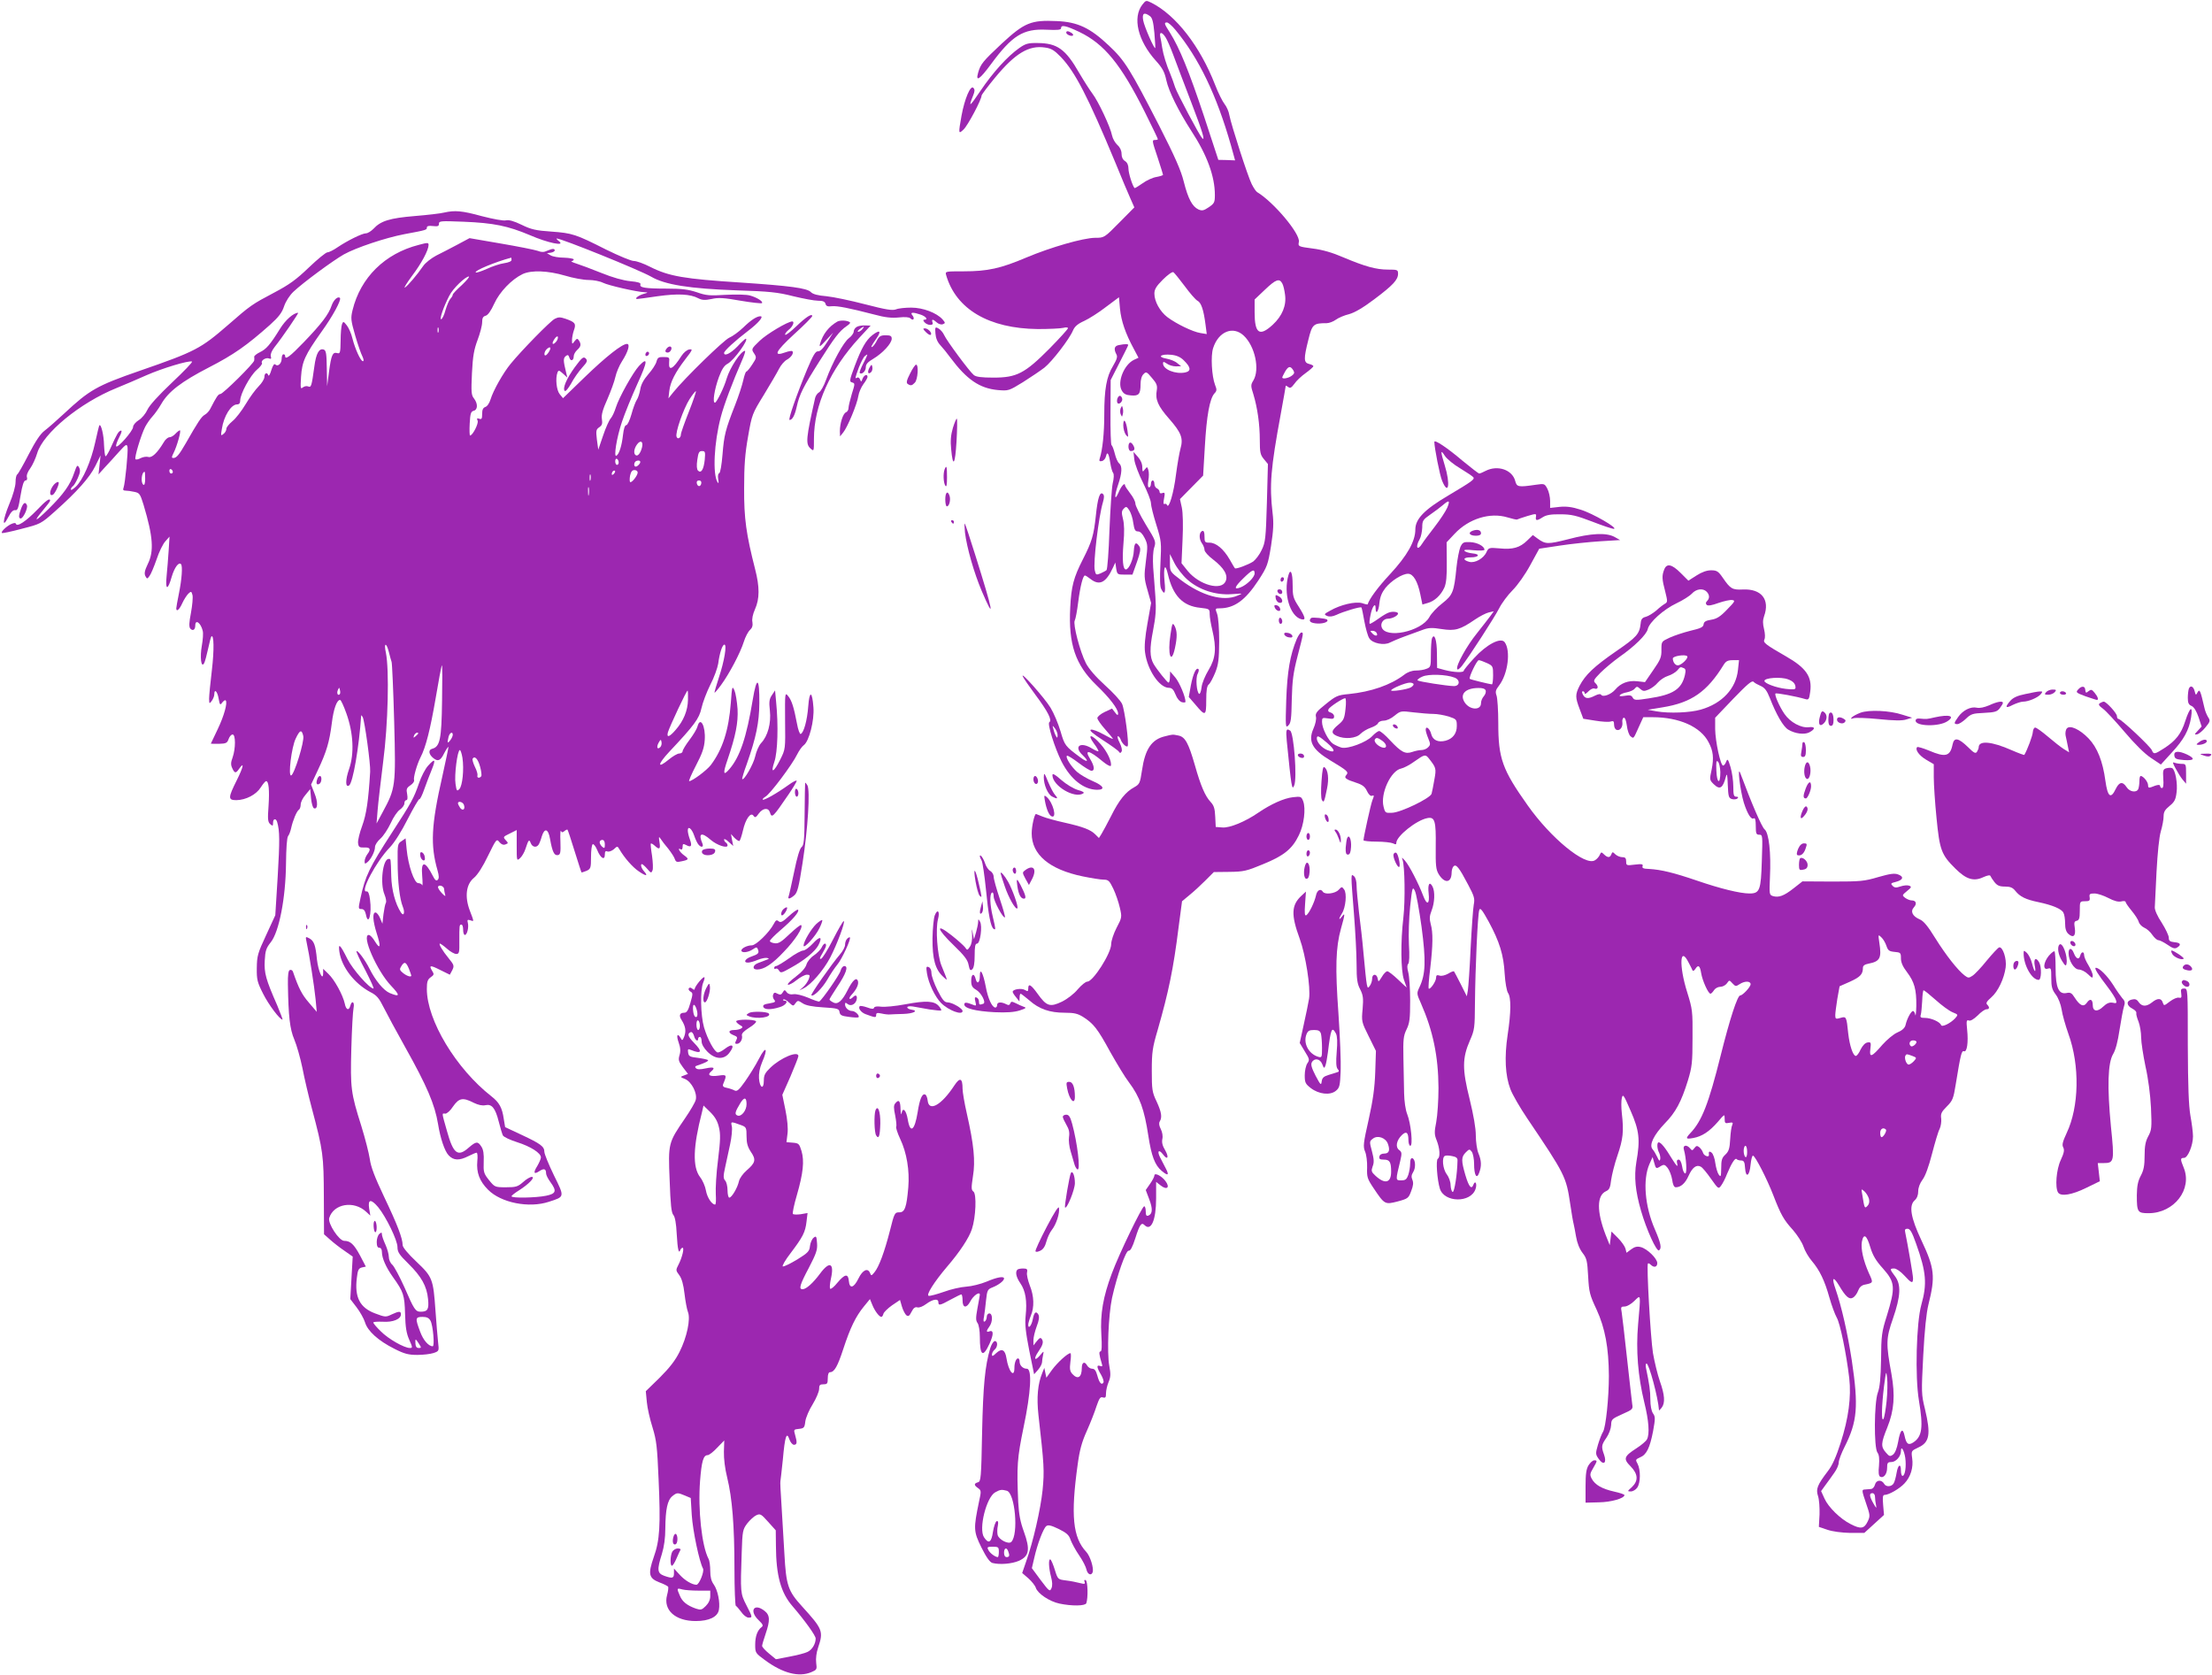 <?xml version="1.0" standalone="no"?>
<!DOCTYPE svg PUBLIC "-//W3C//DTD SVG 20010904//EN"
 "http://www.w3.org/TR/2001/REC-SVG-20010904/DTD/svg10.dtd">
<svg version="1.0" xmlns="http://www.w3.org/2000/svg"
 width="1280pt" height="969pt" viewBox="0 0 1280 969"
 preserveAspectRatio="xMidYMid meet">
<g transform="translate(0,969) scale(0.1,-0.1)"
fill="#9c27b0" stroke="none">
<path d="M6611 9664 c-59 -75 -27 -210 78 -326 38 -42 50 -65 60 -112 14 -65
71 -179 145 -294 91 -139 136 -263 136 -370 0 -43 -3 -49 -35 -71 -30 -20 -39
-22 -60 -13 -36 17 -60 62 -85 161 -16 65 -51 144 -141 321 -169 329 -200 380
-292 466 -109 103 -181 137 -302 142 -149 7 -187 -9 -318 -130 -110 -103 -123
-119 -137 -169 -16 -56 10 -38 74 49 123 167 187 207 323 200 64 -3 83 -1 83
9 0 21 28 15 106 -22 145 -70 240 -187 378 -462 42 -84 76 -155 76 -158 0 -3
-7 -5 -15 -5 -20 0 -20 -1 15 -105 16 -50 30 -93 30 -96 0 -4 -17 -9 -38 -13
-21 -3 -58 -20 -81 -37 -24 -17 -44 -29 -46 -27 -12 13 -35 86 -35 112 0 20
-7 36 -20 44 -13 8 -20 23 -20 42 0 19 -9 38 -24 51 -13 12 -27 36 -31 55 -9
48 -80 199 -114 243 -15 20 -49 73 -76 119 -79 138 -127 172 -240 173 -55 1
-70 -3 -107 -29 -68 -48 -151 -139 -224 -247 -64 -95 -72 -100 -43 -28 10 25
11 35 1 45 -16 16 -50 -63 -68 -161 -19 -106 -18 -109 12 -80 24 22 104 173
104 196 0 5 36 53 79 105 116 140 195 187 288 173 37 -5 54 -16 92 -55 82 -86
156 -228 316 -613 34 -84 73 -176 86 -205 l23 -52 -87 -88 c-87 -88 -87 -88
-140 -88 -70 -1 -255 -54 -400 -115 -146 -62 -222 -79 -360 -79 -108 0 -108 0
-102 -22 57 -197 247 -309 530 -312 66 0 132 3 148 7 15 4 27 3 27 -2 0 -5
-48 -58 -107 -118 -143 -144 -190 -168 -324 -168 -69 0 -101 4 -114 15 -25 20
-158 200 -172 232 -6 14 -21 31 -32 37 -19 11 -21 9 -18 -28 2 -27 11 -50 28
-68 14 -15 41 -48 59 -73 94 -126 168 -177 274 -187 62 -5 63 -5 146 46 46 29
102 67 124 84 44 35 145 166 165 215 10 23 27 38 65 55 28 13 85 49 126 81
l75 56 6 -67 c7 -71 32 -143 79 -230 l28 -53 -26 -12 c-58 -28 -98 -129 -71
-177 11 -20 24 -27 53 -29 46 -4 56 7 56 65 0 25 6 48 17 58 15 16 19 14 49
-22 27 -31 32 -44 28 -70 -10 -55 6 -92 72 -167 70 -80 82 -112 65 -172 -6
-21 -18 -89 -26 -150 -13 -107 -42 -203 -52 -176 -3 6 -9 9 -14 6 -7 -4 -8 8
-3 32 6 32 5 36 -10 31 -10 -4 -16 -1 -16 7 0 8 -7 16 -15 20 -8 3 -15 15 -15
26 0 11 -4 20 -10 20 -5 0 -10 -9 -10 -20 0 -11 -5 -20 -11 -20 -7 0 -8 14 -4
40 4 21 4 49 0 60 -6 20 -7 21 -21 3 -12 -16 -13 -15 -14 14 0 20 -10 42 -26
60 l-25 28 5 -45 c3 -25 26 -86 51 -135 25 -50 45 -102 45 -116 0 -15 14 -71
31 -125 30 -96 30 -103 24 -226 -4 -85 -3 -134 5 -147 19 -37 26 -23 19 42 -8
86 3 115 19 45 29 -125 86 -185 188 -195 53 -6 54 -7 54 -37 0 -17 7 -58 15
-91 25 -106 20 -163 -21 -231 -20 -33 -39 -78 -41 -101 -3 -24 -9 -40 -14 -38
-15 10 -21 92 -9 115 6 12 9 25 5 28 -13 13 -31 -27 -44 -94 l-12 -67 39 -45
c57 -68 62 -66 62 26 0 58 4 83 15 92 8 6 24 37 37 68 19 48 22 76 23 182 0
73 -5 138 -12 158 -12 31 -11 32 14 32 85 0 149 46 225 162 51 79 55 89 73
199 14 91 16 133 9 190 -19 162 -11 258 47 572 16 88 29 161 29 164 0 3 6 0
14 -6 11 -9 18 -6 36 18 11 17 41 45 65 62 25 18 45 36 45 40 0 4 -11 10 -25
13 -31 8 -32 29 -4 140 22 90 29 96 106 96 14 0 38 9 53 20 15 11 50 26 76 32
33 9 81 37 146 86 108 81 138 113 138 148 0 23 -4 24 -58 24 -69 0 -133 18
-259 71 -62 27 -120 44 -177 51 -84 11 -85 12 -80 38 10 46 -147 232 -241 288
-7 4 -21 25 -32 47 -23 46 -118 341 -129 398 -3 21 -16 50 -28 65 -12 15 -37
65 -55 112 -87 223 -226 402 -368 474 -31 15 -32 15 -52 -10z m43 -67 c14 -10
20 -34 26 -98 4 -46 6 -85 5 -87 -6 -7 -64 125 -70 161 -7 41 6 48 39 24z
m147 -79 c137 -165 240 -381 322 -669 l24 -87 -48 2 -49 1 -84 256 c-85 255
-141 393 -196 480 -33 51 -36 59 -17 59 7 0 29 -19 48 -42z m-57 -43 c9 -13
29 -59 45 -102 16 -43 63 -168 105 -277 65 -169 82 -226 62 -205 -15 15 -146
262 -156 294 -7 22 -19 56 -27 75 -24 56 -41 112 -48 155 -3 22 -8 50 -11 63
-6 29 10 28 30 -3z m111 -1440 c30 -41 63 -79 74 -85 22 -11 36 -53 47 -139
l7 -54 -37 6 c-44 7 -139 53 -191 92 -43 33 -75 91 -75 136 0 25 11 43 49 81
28 28 55 47 61 43 5 -3 35 -40 65 -80z m565 15 c6 -10 13 -40 16 -65 9 -62
-16 -123 -71 -174 -77 -71 -105 -51 -105 72 l0 74 59 56 c64 61 84 68 101 37z
m-223 -302 c65 -61 94 -195 56 -259 -16 -26 -16 -32 0 -81 23 -77 37 -171 37
-265 0 -71 3 -85 24 -110 l23 -28 -6 -225 c-6 -207 -9 -229 -30 -272 -12 -27
-35 -56 -49 -67 -27 -18 -101 -46 -106 -39 -2 1 -15 24 -30 50 -35 61 -79 98
-117 98 -27 0 -29 3 -29 36 0 24 -4 34 -12 32 -20 -7 -21 -45 -4 -70 9 -12 16
-30 16 -40 0 -10 22 -35 49 -55 65 -50 89 -92 73 -127 -25 -56 -152 -21 -219
60 l-36 45 6 136 c4 83 2 155 -4 185 l-11 50 67 68 67 68 10 168 c10 178 28
276 55 307 15 15 15 23 4 50 -19 50 -26 168 -11 213 31 96 115 130 177 72z
m-347 -143 c41 -40 44 -62 9 -70 -56 -12 -129 17 -129 52 0 12 4 11 22 -1 12
-9 36 -16 53 -16 l30 1 -23 18 c-12 11 -41 22 -63 26 -56 10 -31 28 29 22 30
-3 53 -13 72 -32z m634 -58 c8 -13 6 -20 -9 -31 -20 -15 -55 -21 -55 -10 0 3
8 19 17 35 19 31 30 33 47 6z m-614 -1210 c67 -60 164 -92 258 -85 66 5 67 5
32 -9 -82 -35 -206 0 -327 91 -63 48 -63 48 -63 99 l0 51 26 -52 c14 -28 47
-71 74 -95z m390 35 c0 -22 -45 -67 -82 -81 -41 -16 -35 3 18 54 50 49 64 55
64 27z"/>
<path d="M6170 9501 c0 -11 31 -24 39 -16 3 3 -1 10 -9 15 -19 12 -30 12 -30
1z"/>
<path d="M2570 8460 c-19 -5 -95 -14 -169 -20 -145 -12 -198 -28 -240 -74 -14
-14 -33 -26 -43 -26 -22 0 -107 -42 -165 -81 -23 -16 -49 -29 -58 -29 -9 0
-58 -40 -108 -88 -74 -71 -113 -99 -202 -146 -125 -66 -136 -73 -265 -186
-158 -137 -189 -154 -510 -265 -251 -87 -292 -111 -440 -249 -42 -39 -92 -83
-112 -98 -25 -19 -52 -60 -92 -137 -31 -61 -61 -113 -66 -116 -6 -3 -10 -24
-10 -45 0 -23 -15 -77 -36 -126 -39 -94 -43 -148 -6 -76 15 29 28 42 40 40 14
-3 19 12 31 85 10 60 19 87 29 87 8 0 11 7 8 18 -4 11 4 32 19 52 13 18 31 57
40 87 34 116 247 292 460 378 44 18 122 51 173 74 91 40 243 86 263 79 6 -2
-46 -56 -115 -121 -81 -77 -131 -132 -143 -158 -10 -22 -32 -49 -50 -60 -19
-12 -33 -29 -33 -40 0 -22 -92 -127 -98 -111 -2 6 6 29 18 52 15 29 17 41 8
38 -13 -5 -21 -18 -58 -100 -12 -27 -25 -48 -29 -48 -4 0 -7 29 -9 64 -1 58
-17 124 -27 115 -2 -3 -13 -47 -24 -98 -24 -110 -71 -218 -112 -257 -16 -15
-29 -23 -29 -16 0 6 5 14 11 18 6 3 19 25 29 47 14 32 16 46 8 61 -10 19 -13
15 -29 -31 -23 -69 -62 -123 -148 -208 -78 -77 -93 -80 -31 -6 22 26 40 50 40
54 0 18 -23 2 -76 -54 -63 -65 -115 -100 -122 -80 -2 7 -12 6 -31 -3 -28 -15
-57 -44 -50 -50 2 -3 54 8 114 24 109 28 111 28 193 101 127 113 201 196 234
263 l30 61 -6 -55 -6 -55 37 41 c21 22 58 63 82 90 41 45 45 47 49 26 4 -27
-14 -210 -23 -234 -5 -12 -2 -17 12 -17 10 0 33 -3 50 -7 30 -6 34 -11 54 -76
55 -184 61 -268 24 -342 -18 -38 -21 -54 -14 -69 10 -18 11 -18 24 0 8 10 26
53 41 96 14 43 37 90 51 105 l24 27 -5 -80 c-3 -44 -8 -111 -12 -149 -8 -83 7
-84 30 -2 16 53 40 85 53 72 11 -10 5 -89 -12 -172 -8 -40 -15 -78 -15 -84 0
-23 18 -8 35 30 10 22 26 46 35 55 16 15 18 14 24 -9 3 -13 -1 -59 -9 -102
-11 -56 -12 -81 -4 -91 14 -16 29 -8 29 18 0 38 32 15 43 -31 4 -14 1 -52 -5
-86 -12 -66 -4 -132 13 -102 5 9 15 46 23 83 8 36 16 69 19 72 15 15 17 -76 3
-195 -9 -74 -16 -148 -16 -165 1 -30 1 -31 15 -13 8 11 15 28 15 38 0 35 18
18 25 -24 7 -38 9 -40 21 -23 8 10 17 16 20 12 12 -12 -9 -89 -47 -168 -21
-44 -39 -81 -39 -82 0 -1 21 -1 47 -1 42 1 48 5 56 28 5 14 15 26 23 26 18 0
18 -81 0 -133 -11 -29 -11 -43 -2 -62 14 -31 21 -31 40 -3 32 45 24 9 -14 -67
-51 -102 -51 -115 -2 -115 55 1 115 32 141 74 13 20 26 36 31 36 15 0 20 -51
14 -143 -6 -78 -4 -94 10 -106 14 -12 16 -11 16 8 0 25 17 28 24 4 15 -52 15
-108 3 -314 l-14 -225 -53 -115 c-49 -105 -53 -120 -54 -190 -1 -68 3 -83 37
-150 31 -62 96 -149 112 -149 2 0 -12 37 -31 83 -66 150 -76 187 -72 259 3 57
8 72 35 106 48 60 86 256 88 454 1 88 5 151 12 160 6 7 14 28 18 47 10 45 32
98 45 106 5 3 10 17 10 30 0 13 12 38 28 56 l27 33 5 -54 c3 -29 10 -55 17
-57 22 -8 24 35 3 86 l-20 51 39 83 c51 108 67 163 81 272 10 83 29 135 48
135 5 0 21 -35 36 -77 41 -114 47 -234 16 -323 -22 -63 -22 -109 0 -95 22 14
58 223 70 405 0 3 5 -2 9 -10 11 -19 46 -274 43 -315 -10 -168 -22 -247 -46
-313 -15 -40 -26 -85 -24 -100 3 -23 7 -27 36 -26 35 2 40 -10 17 -40 -8 -11
-15 -29 -15 -39 0 -17 2 -17 16 -6 21 17 44 63 44 88 0 12 14 33 31 48 18 16
44 56 60 90 15 34 39 69 53 78 14 10 26 26 26 36 0 11 5 19 11 19 7 0 9 12 5
35 -6 29 -3 36 19 51 14 9 24 23 21 30 -5 14 16 89 37 131 31 59 57 163 88
343 17 102 33 187 36 190 3 3 3 -89 1 -205 -3 -225 -12 -266 -58 -278 -23 -6
-19 -33 8 -54 26 -21 41 -15 62 28 12 23 23 39 25 37 1 -1 -15 -79 -36 -173
-64 -281 -69 -396 -27 -542 9 -32 9 -46 1 -54 -8 -8 -16 -2 -28 22 -45 89 -70
90 -62 2 3 -38 3 -62 0 -55 -2 6 -13 12 -23 12 -23 0 -58 102 -67 197 l-6 62
-23 -16 c-23 -14 -24 -21 -23 -117 0 -120 12 -219 30 -263 14 -34 5 -58 -11
-33 -33 51 -54 131 -56 210 -3 106 -2 100 -15 100 -34 0 -51 -142 -24 -206 8
-20 12 -41 8 -48 -4 -6 -10 -36 -14 -66 l-6 -55 -14 33 c-7 17 -19 32 -26 32
-19 0 -16 -48 7 -121 25 -77 21 -97 -10 -47 -12 21 -28 38 -36 38 -44 0 47
-208 129 -294 54 -57 52 -67 -8 -42 -35 15 -82 71 -117 141 -25 50 -68 108
-75 101 -3 -3 20 -52 51 -110 30 -59 52 -106 47 -106 -23 0 -121 112 -150 170
-43 86 -55 97 -47 42 13 -88 87 -183 178 -232 38 -19 51 -35 78 -89 18 -36 74
-140 125 -231 126 -225 171 -330 190 -445 13 -81 38 -156 61 -180 28 -30 61
-32 114 -5 22 11 43 20 48 20 5 0 7 -22 4 -49 -6 -66 13 -116 62 -165 75 -76
237 -108 352 -70 93 30 92 26 29 154 -30 62 -55 123 -55 135 0 31 -22 47 -131
98 l-96 45 -8 48 c-9 64 -26 95 -71 130 -205 160 -374 441 -374 621 0 42 4 55
22 68 19 13 21 18 10 35 -22 36 -13 37 44 8 l57 -28 14 26 c12 25 11 30 -20
68 -37 45 -61 86 -51 86 3 0 22 -13 41 -30 18 -16 42 -30 53 -30 17 0 19 8 18
73 0 93 0 97 12 97 6 0 10 -13 10 -30 0 -16 4 -30 10 -30 13 0 24 45 17 71 -4
16 -2 19 14 14 23 -8 23 -11 -2 55 -31 81 -22 153 23 190 21 17 52 65 82 128
48 98 50 100 66 79 11 -13 23 -18 35 -13 17 6 17 8 1 25 -16 18 -15 19 24 38
l40 20 0 -90 c0 -89 0 -90 20 -72 10 9 25 34 31 54 17 52 21 57 30 33 9 -24
33 -29 46 -9 4 6 13 28 18 47 16 52 38 45 48 -15 13 -73 24 -97 45 -93 15 3
17 14 15 78 -2 41 0 69 3 62 5 -10 9 -10 20 -1 8 7 16 10 18 8 2 -2 21 -58 41
-124 21 -66 38 -121 40 -123 1 -1 14 3 29 9 24 11 26 17 26 80 0 37 4 71 10
74 5 3 17 -12 26 -34 19 -47 44 -62 44 -26 0 18 4 23 15 18 9 -3 25 3 37 13
20 19 21 19 32 0 30 -51 76 -103 111 -127 43 -30 58 -30 32 -1 -16 18 -23 42
-12 42 3 0 17 -12 30 -27 22 -26 24 -26 31 -9 4 10 2 48 -3 85 -6 36 -9 68 -7
70 2 2 12 -3 22 -12 28 -26 35 -21 28 21 -5 32 -4 34 7 18 6 -10 26 -36 44
-57 17 -22 35 -49 38 -60 6 -17 12 -19 38 -13 44 9 46 13 14 36 -25 18 -40 47
-17 33 6 -3 10 3 10 15 0 18 3 19 21 10 29 -16 35 -5 21 33 -7 19 -12 41 -12
51 0 30 23 12 37 -29 7 -21 18 -44 24 -51 16 -20 32 -17 24 4 -26 61 -7 70 48
22 36 -31 97 -51 97 -32 0 6 -4 14 -10 17 -5 3 -10 11 -10 17 0 6 12 1 26 -13
l27 -24 -7 35 -6 34 20 -22 c12 -12 25 -20 29 -18 4 3 13 30 20 60 15 67 45
109 61 86 9 -13 14 -11 31 13 24 32 55 35 64 7 11 -36 16 -32 108 103 26 38
47 73 47 79 0 5 -21 -5 -47 -24 -68 -49 -143 -91 -149 -85 -3 3 4 10 15 17 26
13 157 188 184 245 11 22 28 46 38 53 31 22 62 144 56 219 -7 96 -23 99 -30 6
-6 -81 -26 -154 -44 -160 -5 -2 -15 25 -21 59 -18 94 -30 134 -51 160 -19 23
-19 21 -18 -142 2 -165 2 -165 -28 -225 -38 -76 -58 -84 -34 -13 19 56 24 210
10 348 l-6 65 -18 -27 c-15 -22 -18 -38 -12 -90 8 -73 -12 -147 -51 -188 -13
-14 -28 -49 -34 -77 -10 -45 -65 -141 -75 -131 -2 2 9 41 26 86 55 157 72 240
73 354 1 149 -15 158 -38 20 -36 -218 -74 -331 -135 -402 -36 -42 -39 -27 -11
54 47 138 62 214 58 293 -3 43 -11 92 -18 108 -13 28 -14 25 -21 -72 -12 -158
-48 -270 -116 -360 -24 -31 -107 -93 -125 -93 -4 0 13 40 39 90 36 69 48 102
51 148 6 80 -26 140 -42 78 -3 -13 -24 -48 -46 -77 -22 -29 -40 -59 -40 -66 0
-7 -9 -13 -19 -13 -11 0 -38 -16 -61 -35 -68 -56 -66 -29 2 44 146 155 174
193 187 253 7 32 30 93 51 135 22 42 42 98 46 123 8 62 24 110 36 110 15 0 0
-94 -32 -190 -15 -47 -27 -86 -25 -88 1 -2 19 19 38 45 47 64 111 185 131 249
9 29 25 59 36 69 13 12 17 25 14 45 -4 17 2 46 15 75 27 60 27 129 1 230 -52
204 -65 294 -64 470 0 131 5 200 23 300 22 127 24 131 91 240 37 61 77 129 88
151 11 22 32 46 46 53 25 14 41 39 31 49 -3 3 -22 0 -41 -7 -72 -26 -58 4 50
104 59 53 106 101 106 106 0 18 -37 -6 -92 -59 -32 -31 -61 -53 -64 -49 -4 4
5 16 19 28 24 18 37 49 21 49 -25 0 -148 -73 -188 -112 -48 -46 -49 -48 -33
-72 16 -24 15 -27 -10 -65 -15 -23 -30 -41 -34 -41 -4 0 -12 -23 -18 -50 -6
-28 -27 -92 -47 -143 -57 -145 -64 -175 -73 -286 -5 -62 -13 -107 -19 -109 -7
-2 -9 -16 -6 -35 4 -22 2 -27 -4 -17 -29 47 -20 229 19 377 18 70 70 207 122
326 14 31 22 57 18 57 -23 0 -87 -97 -106 -160 -14 -50 -58 -140 -68 -140 -15
0 -3 77 23 148 17 46 31 67 50 77 37 19 127 145 105 145 -3 0 -25 -20 -48 -45
-39 -40 -77 -59 -77 -37 0 12 66 72 137 126 62 47 95 86 73 86 -21 0 -55 -22
-100 -66 -25 -24 -61 -50 -80 -58 -32 -14 -257 -233 -324 -316 l-28 -35 5 43
c6 52 34 107 94 185 41 53 43 58 22 55 -14 -2 -33 -18 -46 -38 -48 -76 -75
-90 -71 -38 3 30 1 32 -31 32 -29 1 -36 -3 -42 -26 -4 -16 -25 -48 -47 -73
-27 -31 -43 -60 -47 -88 -4 -23 -13 -51 -21 -62 -7 -11 -21 -48 -30 -82 -10
-35 -23 -63 -30 -63 -8 0 -15 -21 -19 -57 -7 -63 -22 -110 -38 -120 -17 -11 1
104 32 196 16 48 56 146 89 219 60 131 63 161 10 105 -36 -39 -117 -185 -134
-240 -8 -26 -21 -54 -30 -64 -9 -10 -29 -54 -44 -99 l-28 -82 -8 58 c-6 52 -5
59 14 72 16 11 19 20 15 47 -4 24 4 54 32 116 20 46 41 104 46 128 5 24 22 65
38 90 36 56 49 101 29 101 -28 0 -121 -73 -244 -192 l-126 -122 -19 23 c-19
23 -26 91 -13 126 6 14 10 13 32 -7 l25 -23 -7 29 c-17 70 -17 82 -3 95 13 10
16 8 22 -9 7 -23 25 -17 25 9 0 10 9 26 20 36 22 20 24 33 10 55 -9 13 -12 12
-25 -4 -14 -19 -15 -19 -15 6 0 14 5 40 11 57 14 38 7 47 -47 66 -32 11 -43
11 -64 0 -26 -13 -192 -183 -255 -260 -43 -52 -101 -155 -116 -205 -7 -23 -20
-42 -31 -45 -13 -5 -18 -16 -18 -40 0 -28 -3 -33 -17 -28 -13 5 -15 2 -9 -12
6 -16 -29 -85 -44 -85 -3 0 -4 31 -2 69 3 58 7 70 23 74 24 6 25 41 2 71 -16
20 -17 37 -12 147 5 100 12 137 33 193 14 37 26 83 26 101 0 24 5 34 20 38 13
3 31 28 50 70 31 68 100 140 164 171 51 24 147 20 246 -9 46 -14 107 -25 135
-25 29 0 66 -7 84 -16 32 -16 195 -53 241 -55 22 -1 22 -2 -7 -10 -30 -9 -55
-29 -35 -29 5 0 58 7 118 16 115 16 188 13 235 -12 22 -11 38 -12 77 -4 39 9
72 7 167 -10 65 -11 121 -17 124 -14 9 9 -29 33 -69 44 -20 6 -80 7 -141 4
-92 -6 -113 -4 -167 15 -49 16 -86 21 -175 21 -124 0 -158 6 -151 24 4 9 -14
15 -59 19 -40 4 -102 21 -168 48 -57 23 -122 47 -144 54 -22 7 -34 13 -27 14
6 1 12 5 12 10 0 4 -25 9 -56 10 -30 0 -65 6 -77 13 l-22 13 23 3 c12 2 22 8
22 13 0 12 -14 11 -44 -2 -18 -9 -33 -9 -56 0 -18 6 -113 25 -213 42 l-180 31
-71 -38 c-39 -21 -94 -49 -122 -63 -28 -15 -62 -41 -75 -60 -37 -54 -90 -115
-106 -125 -8 -4 10 25 40 66 56 74 96 149 97 180 0 15 -5 15 -57 1 -196 -50
-337 -189 -383 -378 -11 -46 -10 -58 15 -145 15 -52 34 -107 42 -122 8 -17 9
-28 3 -28 -13 0 -45 70 -61 133 -6 26 -21 60 -32 74 -19 24 -21 25 -28 7 -4
-10 -8 -53 -8 -96 -1 -70 -3 -76 -20 -71 -26 7 -34 -10 -47 -107 l-11 -85 -2
103 c-1 83 -4 104 -17 109 -27 10 -45 -21 -55 -98 -16 -115 -18 -122 -36 -115
-8 4 -22 1 -31 -6 -13 -11 -14 -4 -10 62 6 89 23 126 119 261 65 90 116 185
106 195 -12 12 -37 -12 -48 -44 -17 -51 -59 -106 -161 -212 -81 -84 -108 -104
-108 -80 0 6 -4 10 -10 10 -5 0 -10 -11 -10 -24 0 -29 -22 -50 -37 -35 -6 6
-14 -4 -23 -33 -7 -24 -15 -37 -17 -30 -7 20 -23 14 -23 -9 0 -12 -15 -36 -33
-54 -18 -18 -52 -64 -75 -103 -24 -40 -58 -84 -77 -99 -19 -16 -35 -35 -35
-44 0 -9 -7 -23 -17 -30 -15 -13 -16 -10 -9 30 11 73 53 141 88 141 12 0 18 7
18 23 0 37 57 143 96 177 19 16 33 34 30 39 -9 14 22 34 40 27 13 -5 15 -2 11
13 -3 12 6 32 22 53 42 52 142 198 136 198 -26 0 -73 -41 -105 -93 -57 -92
-79 -117 -116 -135 -19 -9 -33 -21 -33 -26 1 -6 1 -16 0 -22 -2 -17 -181 -194
-196 -194 -12 0 -22 -15 -59 -87 -6 -12 -20 -27 -31 -33 -19 -10 -40 -42 -110
-165 -38 -66 -54 -85 -71 -85 -12 0 -12 4 0 28 20 39 46 132 37 132 -4 0 -16
-9 -26 -20 -10 -11 -25 -20 -34 -20 -9 0 -25 -13 -34 -30 -36 -60 -68 -91 -89
-84 -11 3 -31 0 -44 -7 -13 -7 -27 -10 -30 -6 -8 7 32 140 56 187 10 19 29 46
42 60 13 14 36 46 51 72 41 72 117 130 276 212 144 74 219 127 353 246 51 46
70 71 82 108 10 29 32 63 54 84 56 53 230 181 292 216 70 39 240 96 350 117
130 24 130 25 130 38 0 9 11 12 35 9 28 -3 35 -1 35 13 0 17 11 17 143 12 173
-7 256 -24 384 -78 103 -45 207 -66 168 -35 -11 8 -17 16 -14 16 26 1 477
-181 547 -221 80 -47 223 -69 492 -79 192 -6 240 -11 330 -34 58 -14 122 -26
143 -26 29 0 40 -5 44 -18 3 -13 12 -17 36 -14 33 3 99 -10 246 -48 62 -17
100 -21 141 -17 37 4 61 2 68 -5 17 -17 27 -2 12 17 -16 19 2 20 49 4 30 -11
43 -29 20 -29 -8 0 -8 -5 1 -15 7 -8 21 -15 32 -15 14 0 18 5 14 15 -7 20 3
19 25 -1 10 -9 26 -14 35 -10 15 6 15 8 -2 28 -34 38 -113 68 -181 68 -34 0
-74 -4 -88 -10 -21 -8 -58 -2 -178 29 -84 22 -185 43 -225 47 -50 4 -79 12
-90 24 -22 23 -121 36 -404 55 -329 21 -417 36 -526 91 -37 19 -79 34 -95 34
-15 0 -87 30 -160 66 -176 89 -195 95 -317 104 -88 6 -116 12 -171 39 -45 22
-75 30 -91 26 -14 -4 -72 7 -139 24 -116 32 -157 35 -219 21z m390 -274 c0 -8
-16 -15 -43 -19 -23 -3 -68 -18 -100 -33 -32 -14 -61 -24 -64 -20 -10 9 111
60 205 85 1 1 2 -5 2 -13z m-287 -145 c-29 -26 -53 -51 -53 -56 0 -5 -6 -16
-14 -24 -8 -9 -20 -38 -28 -65 -7 -27 -18 -51 -25 -53 -12 -4 13 71 47 136 20
41 93 111 113 111 6 -1 -12 -22 -40 -49z m-136 -273 c-3 -7 -5 -2 -5 12 0 14
2 19 5 13 2 -7 2 -19 0 -25z m683 -53 c-21 -26 -31 -16 -13 11 9 15 19 21 21
15 2 -6 -2 -18 -8 -26z m-40 -54 c-5 -11 -15 -23 -20 -26 -14 -9 -12 19 2 33
19 19 30 14 18 -7z m806 -354 c-25 -63 -46 -122 -46 -131 0 -20 -19 -31 -25
-13 -9 22 40 162 75 217 18 28 35 49 37 46 2 -2 -16 -56 -41 -119z m-271 -206
c-8 -32 -24 -53 -36 -45 -14 8 -11 37 7 62 20 28 38 18 29 -17z m363 -72 c-6
-56 -21 -80 -39 -62 -7 7 -9 29 -4 62 6 42 10 51 27 51 19 0 20 -5 16 -51z
m-498 -15 c0 -8 -4 -14 -10 -14 -5 0 -10 9 -10 21 0 11 5 17 10 14 6 -3 10
-13 10 -21z m119 -10 c-6 -8 -15 -14 -20 -14 -14 0 -11 28 4 33 20 7 29 -4 16
-19z m-2699 -45 c0 -5 -4 -9 -10 -9 -5 0 -10 7 -10 16 0 8 5 12 10 9 6 -3 10
-10 10 -16z m2552 -11 c-7 -7 -12 -8 -12 -2 0 14 12 26 19 19 2 -3 -1 -11 -7
-17z m138 8 c0 -18 -36 -63 -44 -55 -3 3 -3 20 0 37 5 22 12 32 25 32 11 0 19
-6 19 -14z m-2850 -37 c0 -24 -4 -38 -10 -34 -17 10 -11 75 7 75 2 0 3 -18 3
-41z m2577 -6 c-3 -10 -5 -4 -5 12 0 17 2 24 5 18 2 -7 2 -21 0 -30z m641 -20
c-4 -22 -22 -20 -26 1 -2 10 3 16 13 16 10 0 15 -7 13 -17z m-651 -65 c-2 -13
-4 -5 -4 17 -1 22 1 32 4 23 2 -10 2 -28 0 -40z m-1157 -910 c6 -24 13 -50 16
-58 3 -8 10 -164 15 -347 10 -374 8 -384 -67 -523 l-35 -65 6 75 c3 41 18 167
32 280 29 220 36 534 16 633 -13 58 2 63 17 5z m-284 -245 c-11 -11 -19 6 -11
24 8 17 8 17 12 0 3 -10 2 -21 -1 -24z m2015 -33 c-1 -61 -26 -122 -71 -173
-36 -42 -54 -48 -45 -14 10 33 109 245 114 241 2 -2 3 -26 2 -54z m-2226 -209
c7 -32 -52 -222 -70 -228 -19 -6 2 164 26 213 24 51 35 55 44 15z m665 15 c0
-2 -7 -9 -15 -16 -13 -11 -14 -10 -9 4 5 14 24 23 24 12z m200 -8 c0 -7 -7
-22 -15 -32 -16 -21 -18 -15 -9 22 7 23 24 31 24 10z m1201 -71 c-17 -17 -24
-1 -10 25 12 21 14 21 17 4 2 -10 -1 -23 -7 -29z m-1145 -62 c10 -67 0 -163
-18 -181 -14 -14 -16 -11 -22 30 -8 49 11 196 25 196 4 0 11 -20 15 -45z m102
-51 c7 -25 10 -50 7 -55 -9 -14 -27 -11 -22 4 2 6 -4 29 -15 50 -10 21 -16 42
-13 47 12 19 31 -2 43 -46z m-94 -220 c10 -26 -5 -39 -21 -19 -7 11 -13 22
-13 27 0 15 28 8 34 -8z m816 -230 c0 -22 -2 -25 -15 -14 -8 7 -15 19 -15 26
0 8 7 14 15 14 10 0 15 -10 15 -26z m-930 -259 c0 -7 3 -22 6 -32 4 -12 -2 -9
-20 10 -15 16 -24 32 -21 37 8 13 35 1 35 -15z m-204 -460 c7 -19 14 -37 14
-40 0 -11 -26 -3 -48 15 -20 16 -21 22 -10 39 18 29 27 26 44 -14z m375 -776
c27 -13 50 -18 68 -14 37 8 57 -16 77 -95 9 -36 20 -72 24 -80 5 -9 41 -26 82
-39 79 -25 138 -63 138 -88 0 -9 -10 -31 -21 -50 -25 -40 -20 -51 13 -29 26
17 38 13 38 -14 0 -9 11 -31 25 -50 38 -52 33 -67 -25 -79 -58 -12 -200 -15
-200 -3 0 4 19 19 43 34 57 36 97 78 74 78 -9 0 -32 -13 -50 -30 -31 -27 -42
-30 -99 -30 -64 0 -65 1 -98 41 -31 39 -33 47 -31 106 2 45 -2 72 -14 89 -20
31 -30 30 -72 -6 -64 -57 -90 -37 -127 97 -31 109 -30 101 -9 99 9 0 29 17 45
42 34 49 57 53 119 21z"/>
<path d="M4845 7829 c-50 -29 -83 -72 -100 -129 -5 -21 0 -17 34 20 l42 45
-35 -55 c-23 -37 -40 -54 -53 -53 -14 1 -27 -21 -62 -103 -62 -150 -112 -294
-102 -294 16 0 30 26 41 75 16 73 37 115 132 265 87 137 114 173 157 203 14 9
23 19 20 21 -11 12 -56 15 -74 5z"/>
<path d="M4957 7798 c-9 -5 -17 -17 -17 -27 0 -9 -13 -27 -28 -38 -31 -23 -95
-140 -132 -241 -12 -34 -31 -67 -40 -72 -10 -5 -20 -20 -23 -32 -53 -235 -56
-267 -27 -293 20 -18 20 -17 20 56 0 194 94 402 263 585 l65 70 -32 1 c-18 1
-40 -3 -49 -9z m33 -13 c-7 -8 -18 -15 -24 -15 -6 0 -2 7 8 15 25 19 32 19 16
0z"/>
<path d="M5358 7768 c12 -12 24 -19 28 -15 10 10 -16 37 -34 37 -13 0 -12 -4
6 -22z"/>
<path d="M5047 7750 c-36 -29 -62 -74 -101 -178 -31 -83 -32 -91 -15 -95 17
-5 17 -7 -2 -67 -10 -34 -19 -71 -19 -81 0 -11 -7 -22 -15 -25 -17 -7 -35 -64
-35 -109 l1 -30 18 22 c25 30 81 165 88 212 3 20 16 50 29 68 13 17 24 36 24
42 0 19 -20 12 -29 -11 -7 -19 -8 -19 -14 -4 -4 10 -11 14 -17 11 -14 -9 -13
-4 10 59 12 30 27 60 35 66 20 16 19 13 -10 -44 -14 -27 -23 -51 -20 -54 11
-12 35 10 35 32 0 19 11 31 45 51 53 32 105 88 105 115 0 16 -7 20 -35 20 -28
0 -37 -5 -50 -29 -8 -17 -20 -33 -26 -37 -13 -8 -8 4 23 48 30 44 19 52 -25
18z"/>
<path d="M6473 7693 c-25 -5 -29 -23 -13 -53 8 -14 3 -29 -19 -67 -38 -61 -51
-136 -51 -282 0 -107 -10 -203 -26 -253 -5 -15 -2 -19 12 -16 10 2 21 14 24
28 7 31 16 18 25 -40 4 -25 11 -50 16 -56 6 -7 5 -31 -2 -60 -6 -27 -14 -150
-19 -273 -4 -122 -12 -226 -17 -230 -4 -4 -20 -12 -35 -19 -25 -10 -27 -9 -33
18 -10 43 22 309 47 393 8 27 8 41 1 48 -18 18 -31 -20 -42 -127 -12 -111 -22
-147 -75 -251 -53 -104 -67 -155 -73 -279 -11 -212 30 -331 151 -448 78 -75
126 -138 126 -165 0 -12 -5 -11 -18 7 l-17 22 -43 -20 c-23 -11 -42 -27 -42
-35 0 -8 20 -37 45 -65 25 -28 45 -53 45 -55 0 -3 -25 9 -55 26 -30 17 -62 29
-72 27 -12 -3 9 -22 68 -60 48 -31 90 -61 94 -68 6 -9 9 -9 15 1 5 7 0 29 -11
51 -11 21 -15 38 -10 38 5 0 12 -9 16 -19 6 -21 33 -47 40 -39 10 10 -17 213
-32 245 -8 18 -53 67 -100 109 -53 48 -93 95 -109 126 -34 66 -76 226 -65 247
5 9 14 57 20 106 12 94 28 155 39 155 4 0 18 -9 32 -20 52 -41 90 -22 130 65
l14 30 5 -35 c6 -34 7 -35 50 -35 l44 0 26 73 c19 54 23 76 15 89 -20 31 -30
24 -33 -24 -2 -47 -28 -108 -46 -108 -17 0 -22 53 -14 150 6 66 5 113 -3 143
-9 36 -8 46 5 59 13 14 17 13 32 -10 9 -14 20 -47 23 -74 6 -39 11 -48 27 -48
13 0 26 -13 39 -39 18 -36 18 -46 7 -132 -11 -86 -11 -99 9 -168 l21 -75 -21
-118 c-14 -78 -19 -135 -14 -168 13 -101 83 -205 138 -205 17 0 27 -10 38 -38
9 -24 24 -41 37 -45 11 -3 21 -2 21 2 0 30 -35 112 -59 141 l-30 35 -1 -32 c0
-18 -4 -33 -8 -33 -7 0 -68 76 -87 109 -22 39 -23 89 -3 191 16 82 19 125 14
195 -4 50 -9 127 -13 171 -3 50 -1 95 6 116 11 33 9 39 -49 133 -33 55 -60
109 -60 121 0 12 -13 38 -30 59 -16 21 -30 42 -30 47 0 19 -23 -6 -37 -41 -24
-55 -26 -23 -3 44 23 68 25 108 6 124 -8 6 -19 31 -25 56 -6 24 -14 46 -19 49
-4 2 -7 88 -6 191 l1 186 49 96 c27 53 51 100 52 105 4 8 -16 9 -55 1z"/>
<path d="M3862 7678 c-16 -16 -15 -28 2 -28 16 0 29 27 17 34 -4 3 -13 0 -19
-6z"/>
<path d="M3736 7645 c-3 -8 -1 -15 4 -15 13 0 22 18 11 24 -5 3 -11 -1 -15 -9z"/>
<path d="M3326 7565 c-48 -66 -72 -123 -58 -137 5 -5 21 15 37 43 15 29 44 70
63 91 31 34 33 41 21 54 -13 12 -21 6 -63 -51z"/>
<path d="M5031 7562 c-14 -26 -7 -42 10 -25 6 6 9 19 7 29 -3 17 -5 17 -17 -4z"/>
<path d="M5266 7528 c-20 -39 -23 -54 -13 -60 17 -11 24 -10 41 8 17 17 23
104 7 104 -5 0 -21 -23 -35 -52z"/>
<path d="M6466 7384 c-3 -9 -3 -20 0 -25 9 -15 34 10 27 27 -7 19 -19 18 -27
-2z"/>
<path d="M6485 7328 c-4 -10 -4 -26 0 -35 8 -17 8 -17 12 0 3 9 3 25 0 35 -4
16 -4 16 -12 0z"/>
<path d="M5514 7214 c-12 -41 -15 -76 -10 -123 10 -110 23 -91 31 44 4 69 5
129 2 132 -3 3 -13 -21 -23 -53z"/>
<path d="M6500 7229 c0 -19 7 -44 15 -55 15 -18 15 -16 9 26 -8 57 -24 76 -24
29z"/>
<path d="M8300 7133 c0 -33 32 -196 45 -225 37 -90 49 -19 15 90 -25 81 -25
95 1 54 12 -18 52 -51 90 -73 38 -23 72 -46 75 -51 8 -12 -9 -24 -145 -105
-139 -82 -191 -136 -191 -197 0 -68 -47 -151 -146 -258 -71 -76 -120 -143
-130 -175 0 -2 -15 1 -32 7 -39 11 -125 -9 -184 -43 -37 -20 -38 -22 -19 -31
15 -6 31 -4 54 6 39 19 139 49 145 43 2 -2 10 -38 17 -80 8 -42 20 -87 29 -99
18 -29 86 -42 119 -24 12 6 51 23 87 36 36 13 83 30 104 38 32 12 53 13 108 4
78 -12 107 -4 193 55 28 19 63 37 79 41 l30 7 -21 -29 c-12 -16 -46 -60 -77
-99 -59 -73 -121 -185 -114 -206 2 -7 13 0 27 17 44 57 189 281 216 334 15 30
50 77 78 105 28 28 73 91 102 145 l52 95 119 18 c65 10 171 21 234 25 l115 7
-32 18 c-48 26 -136 22 -268 -13 -119 -30 -131 -30 -178 4 l-27 20 -33 -32
c-42 -41 -83 -53 -161 -45 -59 5 -62 4 -74 -21 -16 -37 -67 -66 -100 -57 -40
11 -36 26 8 26 49 0 58 19 10 23 -19 2 -39 8 -45 14 -7 7 9 9 53 4 34 -3 62
-2 62 3 0 20 -41 42 -81 44 -39 2 -45 -1 -58 -27 -7 -17 -18 -71 -23 -120 -14
-141 -21 -159 -82 -207 -30 -23 -64 -59 -75 -80 -47 -84 -254 -127 -276 -58
-8 24 11 49 37 49 24 0 58 18 58 30 0 6 -12 10 -27 10 -26 0 -43 -9 -107 -54
-15 -10 -28 -17 -30 -15 -3 2 -1 23 4 47 9 50 30 80 30 44 0 -43 18 -21 22 28
4 37 14 61 35 88 34 42 97 82 131 82 30 0 56 -45 71 -120 l12 -58 31 9 c40 11
75 44 96 89 11 26 15 65 14 149 l-1 113 46 49 c82 88 206 126 307 95 27 -8 52
-14 55 -12 3 2 30 11 59 20 51 15 53 15 50 -4 -4 -24 5 -25 39 -3 20 13 47 18
103 17 63 0 91 -7 183 -42 59 -23 115 -42 125 -42 31 1 -122 90 -192 111 -49
16 -83 20 -122 16 l-54 -6 0 40 c0 22 -7 54 -16 71 -16 30 -17 30 -67 23 -102
-15 -110 -13 -119 22 -17 65 -102 94 -172 58 -15 -8 -32 -15 -36 -15 -5 0 -48
34 -97 74 -87 74 -163 125 -163 109z m75 -380 c-9 -21 -42 -71 -73 -111 -31
-40 -64 -84 -72 -97 -28 -46 -42 -22 -15 25 8 14 14 44 15 68 0 39 4 45 47 75
25 17 58 42 72 54 37 32 43 28 26 -14z m-410 -724 c12 -19 -5 -23 -22 -6 -16
16 -16 17 -1 17 9 0 20 -5 23 -11z"/>
<path d="M6530 7105 c0 -14 6 -25 13 -25 21 0 27 11 16 31 -14 27 -29 23 -29
-6z"/>
<path d="M5466 6974 c-9 -24 -7 -77 4 -94 7 -11 10 3 10 48 0 63 -3 74 -14 46z"/>
<path d="M306 6878 c-20 -29 -21 -59 -2 -52 12 4 36 53 36 70 0 12 -21 1 -34
-18z"/>
<path d="M5470 6800 c0 -22 4 -40 9 -40 14 0 23 37 16 60 -11 34 -25 22 -25
-20z"/>
<path d="M122 6747 c-15 -40 -15 -57 -2 -57 14 0 42 59 36 76 -9 23 -21 16
-34 -19z"/>
<path d="M5505 6670 c3 -5 8 -10 11 -10 2 0 4 5 4 10 0 6 -5 10 -11 10 -5 0
-7 -4 -4 -10z"/>
<path d="M5584 6608 c11 -88 52 -232 97 -338 78 -182 68 -127 -38 210 -30 96
-57 177 -60 180 -3 3 -2 -21 1 -52z"/>
<path d="M8522 6619 c-30 -11 -19 -29 19 -29 18 0 29 5 29 14 0 19 -20 25 -48
15z"/>
<path d="M9630 6394 c-14 -35 -13 -56 6 -127 14 -56 14 -61 -1 -70 -9 -5 -32
-22 -50 -39 -19 -16 -46 -33 -61 -37 -21 -5 -28 -14 -30 -38 -7 -62 -22 -79
-143 -162 -127 -88 -177 -135 -211 -200 -25 -50 -25 -66 1 -134 l21 -56 69
-11 c37 -6 77 -9 89 -5 16 5 20 2 20 -18 0 -14 6 -27 14 -30 20 -8 38 17 34
44 -2 12 2 24 8 26 7 2 14 -16 18 -46 3 -27 13 -55 21 -61 19 -15 16 -18 48
53 l26 57 54 0 c153 0 278 -55 324 -145 27 -50 31 -91 18 -156 -13 -60 -13
-62 11 -86 36 -35 53 -25 71 42 6 24 9 14 11 -46 3 -69 5 -77 25 -83 12 -3 26
-1 31 4 7 7 4 10 -7 10 -14 0 -17 10 -17 58 0 32 -7 83 -16 113 -14 47 -18 51
-25 32 -5 -13 -13 -23 -18 -23 -15 0 -45 140 -46 211 l0 66 105 110 c80 83
108 107 117 98 6 -7 25 -17 41 -24 23 -10 36 -26 53 -69 38 -98 79 -168 107
-184 40 -24 93 -30 121 -16 38 20 36 35 -3 30 -45 -5 -107 29 -140 77 -29 42
-59 111 -52 118 4 5 122 -17 172 -32 20 -6 23 -2 29 42 12 87 -23 138 -140
205 -120 69 -134 80 -125 98 5 10 4 34 -2 59 -8 32 -8 52 0 75 35 97 -15 160
-123 155 -61 -3 -72 4 -116 68 -26 38 -35 43 -68 43 -24 0 -53 -10 -84 -30
l-47 -30 -45 45 c-51 51 -81 57 -95 19z m246 -128 c17 -18 18 -38 2 -54 -8 -8
-9 -15 -2 -22 7 -7 30 -3 68 11 32 11 68 19 80 17 19 -3 15 -9 -30 -55 -39
-41 -60 -54 -92 -59 -31 -5 -42 -11 -44 -27 -2 -16 -17 -23 -77 -37 -40 -10
-94 -28 -120 -40 -47 -22 -47 -22 -47 -70 1 -41 -5 -57 -47 -117 l-48 -70 -45
5 c-52 6 -96 -11 -127 -48 -25 -29 -72 -46 -82 -30 -4 6 -17 4 -35 -5 -39 -20
-57 -19 -70 5 -7 14 -7 20 0 20 5 0 10 -5 10 -12 0 -6 9 -2 21 11 12 12 27 20
35 17 21 -8 26 11 8 29 -16 15 -14 20 27 62 24 24 73 65 109 91 89 62 158 130
165 162 9 40 92 114 166 149 36 17 76 42 89 56 26 28 64 33 86 11z m-113 -373
c10 -10 -34 -53 -54 -53 -15 0 -29 19 -29 40 0 14 72 25 83 13z m294 -79 c-11
-108 -92 -195 -215 -230 -62 -18 -183 -23 -257 -10 l-50 9 85 14 c168 27 258
90 354 246 13 21 24 27 53 27 l36 0 -6 -56z m-314 10 c11 -4 13 -13 7 -40 -19
-82 -68 -114 -209 -135 -76 -12 -84 -11 -93 4 -7 14 -17 16 -45 11 -24 -4 -34
-3 -30 3 4 6 22 14 41 17 19 4 40 13 46 22 11 13 15 13 31 -2 16 -14 23 -15
49 -4 17 7 41 25 53 40 13 15 39 33 59 39 20 6 44 21 53 31 20 23 18 22 38 14z
m604 -65 c30 -11 43 -26 43 -48 0 -11 -12 -12 -57 -7 -57 7 -123 32 -123 46 0
18 96 25 137 9z m-392 -537 c0 -73 -20 -67 -23 8 -2 52 -1 63 10 52 6 -6 12
-33 13 -60z"/>
<path d="M7456 6363 c-31 -105 8 -239 74 -256 28 -7 25 9 -15 73 -32 49 -35
61 -35 127 0 68 -12 96 -24 56z"/>
<path d="M7410 6334 c0 -8 5 -12 10 -9 6 3 10 10 10 16 0 5 -4 9 -10 9 -5 0
-10 -7 -10 -16z"/>
<path d="M7392 6268 c6 -18 28 -21 28 -4 0 9 -7 16 -16 16 -9 0 -14 -5 -12
-12z"/>
<path d="M7382 6228 c2 -12 11 -24 21 -26 24 -5 22 25 -4 38 -18 10 -20 9 -17
-12z"/>
<path d="M7376 6176 c8 -22 36 -30 32 -9 -2 10 -11 19 -21 21 -12 2 -15 -1
-11 -12z"/>
<path d="M7400 6101 c0 -12 5 -21 10 -21 6 0 10 6 10 14 0 8 -4 18 -10 21 -5
3 -10 -3 -10 -14z"/>
<path d="M7587 6114 c-18 -18 -4 -30 38 -32 37 -1 66 11 54 23 -9 7 -85 15
-92 9z"/>
<path d="M6773 6018 c-18 -115 4 -179 26 -78 14 65 13 99 -2 128 -12 21 -14
17 -24 -50z"/>
<path d="M7432 6018 c3 -7 15 -15 27 -16 16 -3 22 1 19 10 -3 7 -15 15 -27 16
-16 3 -22 -1 -19 -10z"/>
<path d="M7504 5993 c-39 -93 -55 -188 -61 -353 -5 -157 -4 -164 12 -148 15
14 18 38 20 150 3 110 8 153 34 253 35 135 35 135 21 135 -5 0 -17 -17 -26
-37z"/>
<path d="M8286 5995 c-3 -9 -6 -50 -6 -91 0 -71 -1 -75 -26 -84 -14 -6 -41
-10 -61 -10 -23 0 -48 -9 -67 -24 -79 -60 -192 -99 -321 -112 -65 -6 -75 -11
-133 -58 -53 -42 -62 -54 -57 -74 3 -13 -3 -42 -15 -69 -32 -73 -7 -120 98
-183 100 -60 107 -67 93 -84 -15 -17 -6 -25 59 -46 34 -11 49 -23 60 -47 8
-18 21 -31 28 -28 14 5 15 3 3 -27 -9 -23 -51 -214 -51 -230 0 -4 34 -8 76 -8
41 0 84 -5 95 -10 15 -8 19 -7 19 3 0 38 116 131 179 143 44 9 51 -15 49 -164
-1 -110 1 -133 17 -160 34 -56 74 -52 75 8 0 15 5 31 11 37 15 15 32 -6 85
-107 35 -66 39 -80 32 -115 -4 -22 -12 -134 -18 -250 -5 -115 -13 -226 -16
-245 l-6 -35 -35 70 c-20 39 -37 72 -39 74 -3 3 -18 -3 -34 -13 -18 -10 -39
-15 -50 -11 -15 5 -20 2 -20 -13 0 -21 -35 -71 -43 -62 -2 3 1 55 9 115 16
137 17 209 3 258 -8 31 -7 47 5 78 18 45 21 111 5 140 -17 32 -28 12 -22 -40
7 -65 -10 -72 -32 -13 -27 71 -80 174 -105 202 -18 20 -20 21 -14 5 13 -37 16
-233 5 -332 -17 -145 -15 -309 3 -362 9 -24 16 -44 16 -45 0 -1 -22 19 -50 46
-27 26 -56 48 -62 48 -7 0 -22 -15 -32 -33 -19 -30 -20 -31 -24 -9 -5 29 -32
29 -32 -1 0 -13 -6 -32 -14 -42 -16 -22 -16 -22 -37 200 -5 61 -17 162 -25
225 -7 63 -14 134 -14 156 0 25 -6 47 -15 54 -19 16 -19 20 0 -220 8 -102 15
-232 15 -290 0 -87 4 -113 21 -145 17 -34 19 -51 14 -113 -7 -72 -6 -76 35
-158 l42 -85 -4 -122 c-3 -90 -13 -163 -38 -275 -31 -137 -33 -156 -21 -185 8
-18 13 -59 12 -93 -2 -55 1 -65 38 -120 63 -94 65 -95 139 -76 59 16 63 19 78
60 12 31 14 48 7 65 -7 16 -6 28 4 44 17 25 14 75 -4 81 -9 2 -13 -8 -13 -31
0 -19 -5 -48 -11 -66 -9 -25 -16 -31 -41 -31 -33 0 -33 -1 -5 114 10 43 9 50
-7 62 -22 16 -16 54 15 85 26 26 39 17 39 -27 0 -19 5 -34 11 -34 16 0 4 128
-18 183 -10 25 -17 74 -18 122 -1 44 -3 135 -4 203 -2 107 0 128 18 165 18 37
21 62 21 168 0 68 -5 141 -11 163 -7 26 -7 42 0 49 6 6 8 48 4 111 -3 58 0
153 7 221 12 111 14 117 27 91 8 -14 25 -109 39 -209 26 -196 24 -275 -13
-351 -16 -34 -15 -37 10 -93 69 -157 100 -305 101 -488 0 -71 -6 -160 -13
-197 -12 -60 -11 -73 3 -108 18 -46 21 -96 6 -105 -12 -7 -4 -121 12 -173 25
-81 178 -84 206 -3 11 30 -1 55 -12 26 -11 -30 -26 -13 -46 54 -25 86 -25 106
2 133 20 20 22 20 35 3 7 -11 13 -42 13 -69 0 -66 15 -92 29 -53 15 39 14 71
-4 114 -8 19 -15 66 -15 102 0 44 -13 117 -36 212 -43 172 -43 236 2 339 27
61 28 73 29 215 2 207 16 516 25 539 5 16 16 3 55 -68 62 -115 86 -191 92
-301 3 -51 12 -99 19 -110 19 -26 18 -113 -2 -244 -19 -128 -14 -234 16 -313
12 -32 56 -108 98 -170 218 -323 225 -337 248 -493 8 -55 17 -107 20 -117 2
-9 9 -42 14 -73 6 -36 19 -70 37 -94 25 -32 28 -46 33 -136 5 -92 9 -108 49
-193 49 -107 70 -220 71 -383 0 -128 -18 -299 -34 -324 -7 -11 -20 -44 -29
-74 -15 -52 -15 -56 5 -84 28 -39 47 -22 30 26 -17 47 -15 56 14 98 15 22 26
53 27 73 1 33 4 36 64 63 61 27 63 29 58 58 -2 17 -16 136 -30 265 -14 129
-28 249 -31 267 -6 30 -4 33 17 33 13 0 38 14 56 32 39 38 38 46 22 -136 -13
-149 -1 -299 36 -451 26 -105 32 -184 15 -214 -5 -10 -32 -33 -60 -51 -73 -47
-78 -61 -35 -104 44 -45 47 -84 8 -121 -27 -24 -27 -25 -6 -25 12 0 29 10 37
22 20 28 20 104 2 138 -13 23 -12 25 14 37 38 15 57 55 76 153 13 72 13 83 -1
102 -9 14 -15 44 -15 80 0 50 -6 90 -26 186 -2 12 -1 22 4 22 14 0 67 -196 72
-270 0 -3 7 4 15 14 22 28 18 75 -10 154 -13 37 -31 111 -40 163 -14 90 -38
509 -29 518 2 3 10 -1 16 -7 19 -19 38 -14 38 9 0 27 -59 84 -96 93 -20 5 -35
2 -55 -13 l-27 -20 -6 24 c-4 14 -23 41 -44 62 l-37 37 -5 -39 -5 -40 -24 60
c-52 135 -51 228 2 252 20 9 25 21 30 65 4 29 20 94 37 143 32 94 37 138 25
242 -4 34 -4 75 0 90 6 25 11 18 51 -75 50 -114 56 -166 33 -296 -14 -84 -6
-168 27 -282 31 -108 90 -238 104 -229 17 11 11 41 -24 122 -58 133 -71 288
-31 378 l18 40 9 -32 c10 -37 11 -38 39 -20 17 10 23 9 39 -11 10 -13 22 -43
26 -67 4 -30 11 -45 21 -45 29 0 55 23 74 66 22 49 46 67 71 53 10 -5 36 -37
59 -70 42 -59 43 -60 58 -40 9 12 25 42 35 69 25 60 47 95 55 85 3 -4 15 -8
26 -8 16 0 21 -8 23 -43 4 -61 26 -48 32 19 3 30 9 53 14 52 13 -2 81 -135
117 -228 44 -114 61 -144 114 -202 25 -29 53 -72 61 -96 8 -25 30 -62 48 -83
46 -54 75 -115 102 -212 13 -46 32 -97 42 -115 20 -33 56 -209 73 -352 12
-109 -4 -231 -50 -374 -26 -81 -48 -131 -75 -165 -60 -79 -69 -102 -56 -142 7
-20 10 -68 9 -107 l-4 -72 50 -17 c30 -10 82 -17 132 -18 l81 0 57 52 57 52
-5 58 c-4 46 -2 58 9 58 24 0 87 36 115 67 35 37 52 92 44 145 -6 43 -5 43 35
62 66 30 74 76 39 223 -21 85 -21 96 -10 309 8 150 18 246 30 295 41 163 36
210 -41 373 -61 130 -73 199 -39 230 14 12 21 31 21 53 0 21 10 47 25 67 16
21 36 76 55 150 17 65 36 130 44 144 7 15 11 42 9 59 -4 28 1 39 32 70 34 34
39 46 52 128 29 178 34 197 48 192 17 -7 26 51 18 125 -5 50 -4 58 10 53 9 -4
28 7 51 29 19 20 42 36 51 36 18 0 19 12 4 27 -9 9 -2 19 24 42 39 34 74 108
83 173 7 50 -17 122 -38 116 -7 -3 -39 -37 -72 -77 -32 -40 -69 -79 -82 -87
-21 -14 -25 -14 -46 2 -40 31 -107 116 -169 215 -43 70 -68 100 -90 109 -42
18 -56 46 -34 70 19 21 13 40 -14 40 -9 0 -26 7 -37 15 -18 14 -18 15 11 39
26 21 28 25 13 31 -10 4 -32 2 -50 -4 -26 -9 -35 -8 -46 3 -13 13 -11 16 18
23 43 11 49 30 14 43 -21 8 -45 5 -115 -15 -81 -24 -103 -26 -264 -26 l-175 1
-51 -40 c-56 -44 -86 -55 -120 -45 -21 7 -21 11 -17 108 7 143 -6 258 -31 278
-16 13 -75 149 -140 324 -20 53 -1 -102 20 -170 22 -68 43 -100 58 -90 7 4 11
-11 11 -44 0 -45 3 -51 20 -51 20 0 20 -4 15 -151 -5 -170 -12 -189 -71 -189
-55 0 -169 28 -303 74 -135 46 -208 64 -279 68 -33 1 -41 5 -37 16 4 12 -4 14
-45 9 -48 -6 -50 -5 -50 18 0 19 -5 25 -22 25 -12 0 -30 7 -40 16 -16 16 -18
16 -24 0 -8 -20 -21 -20 -42 0 -15 15 -17 15 -25 -3 -4 -10 -17 -25 -28 -31
-56 -35 -255 128 -389 318 -147 207 -170 272 -170 476 0 73 -5 145 -10 159 -8
22 -6 32 15 59 51 67 68 201 32 250 -22 30 -104 -12 -177 -92 -33 -36 -60 -69
-60 -73 0 -12 -56 -10 -110 4 l-44 12 -1 82 c0 80 -15 124 -29 88z m319 -142
c34 -16 35 -19 35 -70 0 -29 -3 -53 -7 -53 -13 1 -125 28 -128 32 -7 8 41 108
52 108 7 0 28 -8 48 -17z m-188 -84 c34 -13 31 -49 -4 -49 -42 1 -202 26 -210
33 -3 4 9 14 28 22 35 16 138 13 186 -6z m-237 -39 c0 -5 -8 -13 -17 -18 -23
-12 -113 -25 -113 -17 0 10 83 45 108 45 12 0 22 -4 22 -10z m417 -35 c3 -9
-2 -24 -11 -34 -9 -10 -16 -27 -16 -40 0 -43 -65 -40 -94 4 -31 47 2 83 77 84
25 1 40 -4 44 -14z m-811 -107 c-6 -56 -11 -66 -41 -91 -42 -34 -44 -50 -10
-65 46 -21 113 -15 138 12 12 12 38 28 59 35 20 7 39 18 42 26 3 8 18 15 33
15 17 0 43 12 63 29 35 28 36 28 110 19 41 -5 93 -9 115 -9 22 0 61 -7 88 -15
45 -15 47 -17 47 -55 0 -44 -24 -74 -65 -85 -43 -11 -74 3 -83 38 -8 33 -32
51 -32 25 0 -8 7 -31 15 -50 13 -32 13 -37 -1 -51 -8 -9 -26 -16 -38 -16 -13
0 -37 -5 -54 -11 -40 -14 -63 -2 -128 67 -27 30 -56 54 -63 54 -7 0 -25 -13
-41 -30 -33 -35 -139 -75 -177 -66 -14 4 -36 14 -49 22 -28 19 -64 90 -64 127
0 24 2 25 35 20 29 -5 35 -2 35 12 0 9 -9 19 -20 22 -14 4 -17 10 -12 20 9 15
81 62 96 63 5 0 6 -28 2 -62z m-106 -197 c49 -42 49 -61 0 -41 -32 13 -60 45
-60 67 0 21 12 15 60 -26z m318 13 c30 -21 30 -48 0 -39 -26 8 -50 34 -42 46
7 13 17 11 42 -7z m269 -101 c44 -56 45 -59 33 -125 -6 -34 -13 -71 -16 -81
-8 -26 -177 -108 -228 -110 -39 -2 -41 -1 -50 36 -19 75 42 208 102 220 15 3
50 21 77 41 58 41 63 42 82 19z m2649 -1086 c9 -27 16 -32 47 -35 35 -3 37 -5
37 -38 0 -23 11 -48 35 -79 43 -57 55 -101 54 -195 -1 -41 -4 -65 -6 -52 -2
12 -8 22 -13 22 -11 0 -35 -44 -43 -80 -4 -18 -19 -32 -47 -44 -22 -9 -61 -42
-87 -71 -62 -72 -77 -78 -70 -25 5 38 3 41 -16 38 -14 -2 -28 -17 -40 -40 -9
-21 -22 -38 -28 -38 -16 0 -36 59 -44 130 -10 98 -11 100 -45 90 -27 -8 -30
-6 -30 16 0 13 6 56 12 95 l13 72 61 27 c59 27 74 43 74 80 0 12 10 20 33 24
66 13 76 32 62 121 -7 49 -7 49 11 32 11 -10 24 -32 30 -50z m-1144 -98 c10
-19 20 -38 22 -44 3 -5 10 -2 16 8 17 27 27 20 34 -24 7 -43 41 -119 54 -119
4 0 13 9 20 20 7 11 23 20 37 20 13 0 30 9 38 20 14 20 14 20 32 0 17 -18 20
-19 41 -5 30 20 64 19 64 0 0 -16 -46 -65 -60 -65 -16 0 -60 -135 -113 -347
-70 -280 -109 -380 -176 -450 -29 -31 -26 -36 17 -28 51 9 94 38 142 93 40 47
40 47 40 18 0 -25 3 -28 26 -23 20 4 24 1 18 -12 -5 -9 -10 -46 -12 -82 -3
-55 -8 -71 -28 -90 -20 -18 -24 -32 -24 -78 -1 -49 -2 -54 -14 -38 -7 9 -16
39 -20 66 -3 27 -13 54 -21 61 -14 11 -19 7 -16 -12 2 -17 -28 -7 -34 11 -3
11 -13 25 -21 32 -14 11 -18 10 -29 -4 -11 -15 -14 -16 -25 -2 -20 24 -44 19
-36 -7 14 -48 19 -138 8 -138 -7 0 -15 18 -18 40 -4 24 -12 40 -20 40 -11 0
-13 -8 -8 -27 4 -19 -6 -8 -31 32 -40 66 -64 95 -77 95 -11 0 -10 -37 3 -61 5
-11 8 -28 6 -37 -3 -13 -7 -9 -17 13 -8 17 -20 37 -28 46 -20 25 8 82 72 149
63 64 95 125 133 247 24 79 27 104 27 248 1 154 0 164 -31 264 -49 156 -42
273 9 170z m1429 -215 c34 -31 78 -63 97 -71 34 -14 34 -14 16 -35 -27 -29
-77 -54 -82 -39 -6 18 -58 41 -92 41 -26 0 -30 3 -25 19 3 10 6 46 8 79 1 34
5 62 8 62 4 0 35 -25 70 -56z m-111 -243 c0 -13 -26 -32 -33 -24 -14 13 -6 33
13 33 11 0 20 -4 20 -9z m-24 -81 c26 -10 26 -11 9 -30 -10 -11 -24 -20 -30
-20 -14 0 -27 38 -19 52 7 10 7 10 40 -2z m-153 -426 c7 -7 -14 -44 -25 -44
-5 0 -8 11 -8 25 0 23 18 34 33 19z m-2882 -82 c14 -38 7 -57 -21 -57 -15 0
-26 -6 -28 -17 -3 -14 3 -18 26 -18 34 0 42 -14 42 -70 0 -65 -36 -74 -91 -23
-24 22 -25 28 -16 54 9 22 8 42 -4 87 -15 56 -15 58 5 73 27 22 74 6 87 -29z
m2079 -48 c0 -21 -4 -33 -10 -29 -5 3 -10 19 -10 36 0 16 5 29 10 29 6 0 10
-16 10 -36z m-1676 -49 c-1 -77 -18 -185 -28 -182 -6 2 -11 20 -12 39 0 20
-10 47 -22 63 -24 31 -30 101 -10 107 7 3 26 2 43 -2 21 -4 30 -11 29 -25z
m2381 -222 c4 -17 1 -31 -9 -41 -16 -16 -17 -16 -30 67 -6 33 -6 34 13 17 11
-10 22 -29 26 -43z m273 -260 c59 -165 64 -232 30 -353 -29 -105 -37 -416 -14
-553 26 -156 19 -209 -32 -243 -29 -19 -41 -10 -51 38 -10 49 -25 36 -37 -34
-7 -39 -18 -66 -30 -75 -17 -12 -21 -11 -41 12 -30 34 -29 54 8 145 40 99 46
186 24 310 -32 175 -32 204 9 321 45 130 48 197 11 245 -30 40 -31 44 -4 44
12 0 37 -17 58 -40 42 -46 51 -49 51 -17 0 19 -31 198 -45 265 -4 17 -1 22 13
22 15 0 26 -19 50 -87z m-265 -21 c14 -46 32 -77 73 -122 71 -80 73 -109 22
-275 -29 -91 -32 -113 -33 -250 -2 -111 -7 -162 -19 -194 -21 -58 -23 -317 -2
-346 10 -13 12 -36 9 -76 -4 -37 -2 -59 6 -63 20 -12 41 14 41 50 0 29 3 34
24 34 27 0 56 33 56 63 0 35 18 7 25 -38 7 -50 -1 -105 -16 -105 -5 0 -9 14
-9 30 0 45 -17 36 -25 -12 -4 -24 -11 -51 -17 -61 -11 -20 -44 -23 -55 -3 -15
26 -46 23 -53 -4 -4 -15 -14 -26 -25 -26 -11 -1 -28 -2 -37 -3 -15 -1 -14 -9
9 -76 25 -73 26 -77 10 -110 -20 -41 -40 -44 -98 -14 -60 30 -129 98 -151 147
l-20 44 26 36 c15 20 38 52 51 71 14 19 25 45 25 58 0 13 15 54 34 91 74 147
81 234 42 498 -25 162 -59 312 -95 417 -23 65 -13 75 20 20 39 -66 59 -84 81
-72 11 6 24 24 30 40 7 19 19 31 36 35 53 11 53 10 27 66 -33 74 -48 142 -41
183 10 51 28 39 49 -33z m94 -890 c-5 -48 -13 -94 -18 -102 -13 -22 -11 74 3
188 12 91 13 94 18 49 3 -26 2 -87 -3 -135z m-67 -554 c0 -13 3 -34 6 -48 4
-20 1 -18 -15 10 -24 42 -26 60 -6 60 9 0 15 -9 15 -22z"/>
<path d="M8060 5492 c0 -5 7 -13 16 -16 10 -4 14 -1 12 6 -5 15 -28 23 -28 10z"/>
<path d="M5919 5775 c5 -11 38 -59 73 -106 71 -95 98 -147 80 -158 -13 -8 32
-151 71 -228 52 -102 128 -162 205 -163 50 0 39 23 -24 50 -31 13 -72 37 -91
53 -35 31 -69 85 -59 94 3 3 33 -15 67 -41 33 -25 67 -46 75 -46 20 0 17 27
-7 67 -37 59 -8 54 72 -13 24 -20 45 -31 47 -25 7 22 -20 81 -59 125 -52 59
-81 62 -39 4 17 -22 28 -43 26 -45 -2 -2 -19 5 -37 16 -68 42 -108 12 -54 -39
38 -36 30 -45 -13 -13 -89 66 -91 69 -115 151 -13 44 -39 106 -58 137 -34 56
-179 219 -160 180z m201 -339 c-1 -17 -2 -18 -9 -6 -5 8 -12 26 -15 40 -7 24
-6 24 8 6 9 -11 16 -29 16 -40z"/>
<path d="M12027 5702 c-17 -18 -15 -20 41 -41 33 -11 62 -21 66 -21 11 0 6 18
-13 41 -16 20 -21 21 -35 10 -16 -13 -17 -12 -20 11 -2 19 -22 19 -39 0z"/>
<path d="M12666 5705 c-3 -9 -6 -33 -6 -53 0 -29 5 -40 22 -47 14 -6 28 -30
40 -64 l18 -55 -22 -24 c-21 -22 -21 -24 -4 -21 10 2 32 20 48 40 28 34 29 39
15 60 -8 13 -18 38 -21 54 -23 99 -27 110 -39 90 -10 -19 -11 -19 -17 4 -7 30
-25 38 -34 16z"/>
<path d="M11840 5685 c-11 -13 -9 -15 13 -15 13 0 30 7 37 15 11 13 9 15 -13
15 -13 0 -30 -7 -37 -15z"/>
<path d="M11720 5674 c-46 -9 -71 -21 -87 -39 -33 -38 -28 -46 14 -24 21 10
48 19 60 19 31 0 85 23 102 43 12 15 11 17 -5 16 -11 0 -48 -7 -84 -15z"/>
<path d="M11920 5680 c0 -5 9 -10 21 -10 11 0 17 5 14 10 -3 6 -13 10 -21 10
-8 0 -14 -4 -14 -10z"/>
<path d="M11511 5609 c-29 -12 -55 -18 -72 -14 -35 8 -81 -15 -108 -54 -25
-35 -26 -41 -4 -41 9 0 31 14 49 31 29 28 39 31 105 34 62 3 76 7 91 27 10 13
18 26 18 31 0 13 -34 7 -79 -14z"/>
<path d="M12151 5621 c-10 -7 -6 -14 18 -32 17 -12 73 -73 125 -134 59 -70
117 -127 152 -150 l58 -39 62 68 c71 76 101 131 113 205 11 73 -7 60 -34 -22
-23 -73 -55 -114 -124 -158 -53 -34 -59 -35 -69 -10 -8 21 -178 181 -193 181
-5 0 -9 7 -9 16 0 17 -62 84 -76 84 -5 0 -15 -4 -23 -9z"/>
<path d="M10531 5543 c-12 -43 -1 -62 23 -38 20 20 21 49 2 64 -12 10 -17 6
-25 -26z"/>
<path d="M10766 5566 c-21 -8 -44 -20 -50 -27 -8 -9 -6 -10 9 -5 11 4 76 2
146 -5 88 -9 137 -10 160 -2 l34 10 -55 17 c-75 25 -194 30 -244 12z"/>
<path d="M10586 5563 c-3 -3 -6 -21 -6 -40 0 -23 5 -33 15 -33 10 0 15 10 15
34 0 34 -11 52 -24 39z"/>
<path d="M11195 5539 c-43 -10 -47 -11 -85 -7 -16 2 -25 -2 -25 -12 0 -33 134
-36 183 -4 48 31 13 42 -73 23z"/>
<path d="M10630 5526 c0 -18 31 -29 44 -16 8 8 7 14 -4 20 -22 14 -40 12 -40
-4z"/>
<path d="M11960 5475 c-7 -8 -10 -27 -7 -42 4 -16 9 -43 13 -62 l7 -34 -31 19
c-16 10 -58 43 -92 72 -33 28 -66 52 -73 52 -7 0 -13 -12 -14 -27 -1 -20 -32
-103 -49 -131 -1 -2 -34 10 -73 27 -115 51 -191 58 -191 17 0 -6 -5 -18 -10
-26 -8 -12 -17 -8 -52 27 -56 54 -80 58 -89 16 -14 -70 -41 -77 -137 -36 -34
14 -65 23 -68 20 -14 -14 11 -49 52 -73 l44 -26 0 -75 c0 -42 7 -148 16 -237
18 -185 28 -212 109 -292 63 -63 107 -76 163 -49 23 10 38 13 40 6 2 -5 12
-21 23 -35 16 -20 29 -26 61 -26 31 0 45 -6 60 -25 26 -33 60 -50 133 -65 81
-17 134 -39 145 -61 6 -10 10 -38 10 -62 0 -31 6 -49 19 -61 29 -26 44 -11 37
35 -5 31 -3 38 11 41 14 3 18 14 18 58 0 54 0 55 30 55 25 0 30 3 27 23 -3 19
1 22 28 22 17 0 53 -12 80 -26 34 -18 58 -24 75 -20 14 4 25 2 25 -3 0 -5 16
-28 35 -51 19 -23 38 -52 41 -64 3 -12 17 -27 32 -34 15 -6 36 -25 47 -42 11
-16 27 -30 34 -30 8 0 32 -12 54 -27 30 -21 42 -24 55 -16 26 16 20 28 -15 31
-27 3 -33 8 -33 26 0 13 -19 52 -41 87 -25 37 -41 74 -40 89 1 14 5 106 10
205 6 111 15 201 25 235 9 30 16 69 16 87 0 25 8 38 35 60 28 23 35 36 40 78
7 51 -7 129 -25 140 -5 3 -19 3 -32 0 -21 -5 -23 -11 -20 -60 3 -35 0 -55 -7
-55 -6 0 -11 5 -11 11 0 11 -16 9 -52 -6 -14 -5 -18 -2 -18 12 0 19 -28 53
-43 53 -4 0 -7 -13 -7 -29 0 -16 -3 -36 -6 -45 -9 -25 -50 -19 -68 9 -23 35
-43 31 -63 -10 -29 -61 -47 -46 -60 48 -15 112 -47 192 -97 244 -51 53 -108
79 -126 58z"/>
<path d="M7446 5403 c27 -269 30 -290 43 -258 18 41 -2 303 -23 317 -23 16
-26 6 -20 -59z"/>
<path d="M6743 5430 c-79 -18 -117 -74 -135 -199 -11 -74 -14 -79 -46 -97 -48
-26 -87 -74 -133 -167 -23 -45 -48 -91 -56 -104 l-14 -22 -21 21 c-27 27 -71
44 -178 68 -50 11 -108 27 -127 35 -20 8 -37 15 -38 15 -9 0 -25 -70 -25 -112
0 -123 102 -209 295 -249 49 -10 104 -19 121 -19 27 0 34 -6 56 -52 14 -29 31
-79 38 -110 13 -55 12 -58 -19 -117 -17 -33 -31 -75 -31 -94 0 -53 -105 -217
-138 -217 -10 0 -34 -20 -55 -44 -21 -26 -60 -56 -92 -72 -69 -33 -89 -27
-141 46 -38 53 -54 62 -54 30 0 -17 -3 -18 -18 -9 -20 13 -72 5 -72 -10 0 -5
9 -19 20 -32 l19 -24 1 23 c0 12 3 22 6 22 3 0 26 -18 51 -39 56 -50 118 -71
204 -71 55 0 75 -5 106 -24 61 -39 84 -68 157 -202 39 -69 87 -149 109 -177
63 -84 89 -158 112 -309 18 -118 38 -170 77 -203 37 -31 45 -26 24 14 -9 17
-23 45 -32 62 -20 38 -9 52 16 19 27 -36 36 -17 12 25 -15 24 -20 45 -16 64 4
16 0 40 -9 58 -10 19 -12 34 -6 44 15 24 10 54 -18 115 -26 54 -28 69 -28 179
0 106 4 134 34 235 63 220 91 353 121 594 l20 151 42 35 c24 19 65 57 92 84
l50 50 90 1 c83 1 100 5 196 45 120 49 168 88 206 167 30 60 41 154 25 197
-11 28 -14 28 -60 23 -52 -6 -127 -40 -199 -89 -75 -52 -167 -90 -209 -86
l-38 3 -3 60 c-2 47 -8 65 -27 85 -31 33 -57 93 -90 210 -38 132 -57 166 -96
174 -35 7 -32 7 -76 -4z"/>
<path d="M12724 5395 c-16 -12 -17 -14 -2 -15 23 0 48 11 48 21 0 14 -24 11
-46 -6z"/>
<path d="M10430 5387 c0 -8 -3 -29 -6 -46 -5 -24 -3 -31 10 -31 12 0 16 10 16
39 0 22 -4 43 -10 46 -5 3 -10 0 -10 -8z"/>
<path d="M12582 5318 c3 -19 11 -22 56 -26 60 -4 67 8 18 32 -50 23 -78 21
-74 -6z"/>
<path d="M7510 5321 c0 -11 26 -22 34 -14 3 3 3 10 0 14 -7 12 -34 11 -34 0z"/>
<path d="M12753 5318 c21 -7 32 -7 40 1 8 8 0 11 -28 10 -40 -1 -40 -1 -12
-11z"/>
<path d="M2476 5258 c-16 -18 -39 -63 -51 -99 -31 -89 -43 -111 -155 -284
-133 -205 -157 -255 -184 -382 -13 -60 -13 -63 5 -63 14 0 21 -9 26 -30 14
-73 36 1 24 85 -4 34 -11 49 -20 47 -41 -9 55 173 136 256 25 26 67 92 103
164 34 66 64 117 67 114 3 -3 16 22 28 57 12 34 32 86 44 115 24 60 18 66 -23
20z"/>
<path d="M10444 5256 c-8 -32 -2 -69 12 -73 15 -5 26 40 18 72 -8 32 -22 32
-30 1z"/>
<path d="M12589 5244 c11 -21 29 -50 40 -64 l21 -25 0 58 c0 54 -1 57 -24 57
-13 0 -32 3 -41 6 -15 6 -14 2 4 -32z"/>
<path d="M7647 5169 c-4 -51 -3 -98 2 -107 11 -20 14 -14 30 65 12 57 6 107
-14 123 -9 8 -13 -11 -18 -81z"/>
<path d="M6040 5192 c0 -43 23 -98 48 -111 30 -16 37 -13 19 7 -10 10 -28 45
-42 78 -22 54 -24 56 -25 26z"/>
<path d="M6090 5205 c0 -62 128 -138 178 -106 9 5 -1 12 -31 20 -26 8 -66 32
-96 58 -36 32 -51 40 -51 28z"/>
<path d="M1835 5179 c-8 -23 -1 -34 14 -24 13 8 15 45 2 45 -5 0 -13 -9 -16
-21z"/>
<path d="M5980 5181 c0 -22 16 -36 24 -22 8 12 -3 41 -15 41 -5 0 -9 -9 -9
-19z"/>
<path d="M10448 5125 c-15 -40 -15 -55 2 -55 10 0 30 47 30 70 0 36 -16 29
-32 -15z"/>
<path d="M4659 5160 c-1 -3 -2 -85 -3 -182 -1 -151 -4 -179 -18 -190 -10 -8
-26 -60 -42 -140 -15 -71 -29 -135 -32 -143 -8 -20 6 -18 32 4 18 15 26 45 48
187 31 199 45 421 28 450 -6 10 -12 17 -13 14z"/>
<path d="M4600 5106 c0 -14 5 -26 10 -26 6 0 10 9 10 19 0 11 -4 23 -10 26 -6
4 -10 -5 -10 -19z"/>
<path d="M6046 5059 c9 -51 24 -87 40 -93 32 -12 7 82 -30 113 -14 12 -15 9
-10 -20z"/>
<path d="M10432 5002 c-19 -42 -15 -61 8 -33 21 24 26 46 12 55 -4 2 -13 -7
-20 -22z"/>
<path d="M7667 4960 c8 -29 25 -37 21 -9 -1 12 -8 24 -15 26 -7 3 -9 -3 -6
-17z"/>
<path d="M7727 4878 c6 -7 15 -26 21 -43 9 -26 11 -27 11 -7 1 28 -16 62 -31
62 -7 0 -7 -4 -1 -12z"/>
<path d="M7560 4850 c0 -11 5 -20 10 -20 6 0 10 9 10 20 0 11 -4 20 -10 20 -5
0 -10 -9 -10 -20z"/>
<path d="M7795 4839 c-3 -8 -6 -32 -8 -54 -1 -30 2 -40 13 -40 11 0 16 13 18
44 3 44 -12 78 -23 50z"/>
<path d="M10405 4778 c-8 -20 -10 -34 -4 -36 19 -7 37 7 47 37 10 28 9 31 -9
31 -13 0 -25 -11 -34 -32z"/>
<path d="M4064 4769 c-10 -17 11 -31 42 -27 18 2 30 10 32 21 3 13 -4 17 -32
17 -19 0 -38 -5 -42 -11z"/>
<path d="M7560 4749 c0 -11 5 -17 10 -14 6 3 10 13 10 21 0 8 -4 14 -10 14 -5
0 -10 -9 -10 -21z"/>
<path d="M2432 4739 c1 -12 9 -24 16 -27 9 -3 13 3 10 19 -1 12 -9 24 -16 27
-9 3 -13 -3 -10 -19z"/>
<path d="M8064 4747 c-6 -16 24 -82 33 -73 8 8 -6 74 -17 81 -6 4 -13 0 -16
-8z"/>
<path d="M5670 4735 c0 -4 5 -15 11 -26 5 -11 16 -84 24 -163 14 -147 28 -221
45 -231 13 -8 12 -2 -5 70 -17 71 -19 131 -5 140 6 4 10 -6 10 -22 0 -27 56
-130 65 -121 3 3 -11 51 -30 108 -19 57 -35 114 -35 127 0 12 -9 27 -19 33
-11 5 -25 26 -31 45 -10 30 -30 57 -30 40z"/>
<path d="M10416 4723 c-3 -3 -6 -21 -6 -38 0 -29 3 -32 25 -27 18 3 25 11 25
28 0 23 -31 49 -44 37z"/>
<path d="M7554 4687 c-13 -34 -10 -82 6 -82 10 0 16 12 18 39 4 42 -13 71 -24
43z"/>
<path d="M5860 4656 c0 -8 5 -18 10 -21 6 -3 10 3 10 14 0 12 -4 21 -10 21 -5
0 -10 -6 -10 -14z"/>
<path d="M5934 4656 c-19 -14 -19 -15 0 -51 l20 -36 19 36 c28 56 7 84 -39 51z"/>
<path d="M5645 4590 c7 -39 17 -76 24 -83 14 -14 14 -11 -5 70 -21 92 -34 101
-19 13z"/>
<path d="M5790 4637 c0 -3 11 -37 24 -75 23 -68 63 -138 73 -128 8 7 -27 106
-53 153 -21 37 -44 63 -44 50z"/>
<path d="M5887 4563 c7 -49 20 -73 38 -73 16 0 10 21 -20 80 -21 40 -25 38
-18 -7z"/>
<path d="M7746 4541 c-20 -22 -80 -29 -91 -11 -13 21 -34 9 -40 -22 -9 -40
-40 -104 -56 -114 -9 -5 -11 12 -7 65 l5 72 -25 -23 c-60 -55 -62 -111 -11
-250 34 -94 64 -282 54 -347 -4 -25 -18 -93 -31 -151 l-23 -105 29 -48 c28
-45 29 -50 15 -70 -8 -12 -15 -43 -15 -69 0 -42 4 -50 35 -74 47 -36 112 -43
145 -16 22 18 24 28 28 115 2 52 -4 202 -13 333 -19 265 -16 381 15 492 24 85
24 93 5 68 -20 -26 -19 -12 0 18 22 34 30 117 13 139 -13 18 -14 17 -32 -2z
m-102 -833 c3 -13 6 -49 6 -81 0 -56 -1 -58 -22 -52 -56 17 -88 79 -68 130 8
20 16 25 44 25 26 0 35 -5 40 -22z m87 1 c7 -15 9 -49 4 -106 -5 -60 -3 -88 5
-98 10 -12 9 -16 -1 -19 -8 -3 -31 -10 -51 -16 -29 -9 -37 -17 -40 -38 -3 -24
-6 -21 -35 33 -23 45 -29 65 -22 78 15 27 48 21 60 -10 10 -26 12 -27 19 -8 4
11 10 45 14 75 17 140 23 153 47 109z"/>
<path d="M5678 4450 c-11 -38 -10 -56 3 -43 6 6 9 23 7 39 l-3 29 -7 -25z"/>
<path d="M4532 4428 c-14 -14 -16 -42 -2 -33 14 9 32 45 22 45 -4 0 -13 -5
-20 -12z"/>
<path d="M4566 4390 c-37 -35 -49 -40 -60 -31 -12 10 -17 7 -29 -16 -25 -48
-102 -123 -126 -123 -27 0 -61 -17 -61 -30 0 -15 38 -12 65 6 23 15 25 15 31
0 8 -21 2 -27 -38 -41 -36 -12 -49 -35 -20 -35 11 0 36 7 57 16 20 8 44 13 53
11 14 -3 14 -5 -3 -11 -11 -5 -32 -12 -47 -18 -33 -12 -37 -38 -7 -38 40 0 89
32 156 104 65 67 112 141 99 153 -3 4 -33 -20 -66 -51 -48 -46 -65 -57 -87
-54 -16 2 -28 8 -28 13 0 6 29 35 64 65 68 58 109 106 99 116 -4 3 -27 -13
-52 -36z"/>
<path d="M5409 4393 c-6 -15 -12 -75 -13 -133 -1 -118 16 -180 61 -221 29 -27
30 -33 -10 66 -23 59 -34 212 -19 267 12 45 -3 62 -19 21z"/>
<path d="M4723 4343 c-30 -29 -73 -101 -73 -125 0 -21 69 54 91 100 12 23 19
45 17 48 -3 2 -19 -8 -35 -23z"/>
<path d="M5660 4355 c0 -11 -6 -38 -12 -60 l-12 -40 -7 35 c-6 31 -6 30 -4 -9
2 -28 -3 -54 -12 -68 -15 -23 -16 -23 -29 -4 -8 10 -43 42 -79 70 -94 74 -85
36 14 -59 62 -60 81 -85 86 -114 6 -30 10 -34 21 -25 9 8 14 34 14 80 0 52 3
69 14 69 18 0 32 102 17 127 -10 17 -10 17 -11 -2z"/>
<path d="M4820 4253 c-30 -59 -61 -109 -69 -111 -10 -3 -8 6 7 30 12 20 22 40
22 47 0 19 -15 12 -25 -11 -6 -12 -26 -33 -45 -46 -20 -13 -38 -36 -43 -52 -5
-19 -27 -45 -63 -72 -31 -23 -51 -44 -44 -46 6 -2 29 10 50 27 21 17 48 31 59
31 18 0 19 -3 11 -26 -6 -14 -20 -35 -33 -46 l-22 -19 25 12 c43 21 115 104
154 178 39 75 90 211 78 211 -4 0 -32 -48 -62 -107z"/>
<path d="M1771 4324 c0 -11 3 -14 6 -6 3 7 2 16 -1 19 -3 4 -6 -2 -5 -13z"/>
<path d="M1774 4239 c16 -72 45 -258 52 -329 l7 -75 -46 54 c-40 46 -59 83
-92 179 -3 8 -11 12 -18 9 -8 -2 -12 -28 -11 -83 3 -184 11 -258 37 -319 14
-33 35 -107 47 -165 11 -58 36 -164 55 -235 65 -244 68 -272 69 -508 l1 -219
35 -31 c20 -18 57 -47 84 -65 l47 -33 -7 -123 -7 -123 36 -47 c20 -26 42 -65
49 -87 15 -51 77 -107 171 -154 57 -29 81 -35 132 -35 34 0 76 5 94 11 32 11
32 12 26 63 -3 28 -10 110 -15 181 -13 185 -17 196 -111 285 -48 45 -79 83
-79 95 0 39 -31 120 -106 277 -56 118 -78 176 -84 221 -5 34 -27 120 -49 191
-61 193 -64 219 -58 448 3 112 9 218 13 236 7 35 -10 46 -19 12 -8 -30 -25
-24 -32 13 -11 50 -60 139 -94 171 l-31 30 0 -25 c-1 -51 -28 11 -36 79 -8 84
-17 108 -45 123 -21 11 -22 10 -15 -22z m415 -1535 c46 -57 111 -191 111 -230
0 -29 10 -44 64 -97 74 -73 106 -129 113 -204 6 -59 -2 -73 -43 -73 -30 0 -38
13 -94 142 -28 62 -59 120 -70 130 -11 9 -20 29 -20 45 0 15 -9 48 -20 72 -11
24 -20 50 -20 58 0 13 -3 13 -15 3 -8 -7 -15 -28 -15 -46 0 -24 5 -34 15 -34
9 0 15 -9 15 -25 0 -35 24 -89 64 -145 61 -85 67 -104 70 -213 2 -78 8 -113
24 -149 20 -45 20 -48 4 -48 -33 0 -126 53 -169 97 -24 23 -43 46 -43 50 0 5
25 6 55 5 59 -4 105 15 105 43 0 19 -11 19 -54 -1 -33 -16 -37 -16 -95 6 -89
33 -120 94 -106 206 5 45 10 55 29 60 l23 5 -34 65 c-35 65 -56 84 -91 84 -30
0 -96 101 -87 132 25 83 143 103 214 36 l24 -22 -7 42 c-8 54 11 56 53 6z
m302 -656 c15 -27 25 -148 13 -148 -24 0 -55 35 -73 85 -29 77 -28 85 14 85
25 0 37 -6 46 -22z m-67 -133 c15 -23 15 -25 -1 -25 -12 0 -18 8 -19 25 -2 31
0 31 20 0z"/>
<path d="M2162 2595 c1 -19 5 -35 10 -35 11 0 10 57 -2 65 -5 3 -9 -9 -8 -30z"/>
<path d="M4705 4232 c-21 -23 -47 -42 -57 -42 -11 0 -48 -20 -82 -45 -35 -25
-69 -45 -75 -45 -6 0 -11 -5 -11 -11 0 -5 4 -8 9 -4 6 3 14 -2 19 -11 9 -16
15 -14 68 16 79 43 141 95 160 131 25 50 10 55 -31 11z"/>
<path d="M4902 4258 c-7 -7 -12 -22 -12 -35 0 -12 -13 -37 -29 -55 -46 -53
-171 -231 -166 -237 11 -11 62 39 92 90 17 30 43 69 58 87 27 32 81 150 73
158 -3 2 -10 -2 -16 -8z"/>
<path d="M11980 4236 c0 -8 7 -16 15 -20 9 -3 15 0 15 8 0 8 -7 16 -15 20 -9
3 -15 0 -15 -8z"/>
<path d="M11917 4224 c-14 -14 -7 -59 15 -94 18 -29 23 -32 26 -17 9 42 -23
129 -41 111z"/>
<path d="M11970 4175 c0 -43 32 -94 59 -95 14 0 38 -12 53 -27 25 -24 28 -25
28 -7 0 10 -12 37 -25 59 -14 22 -25 48 -25 58 0 24 -17 21 -23 -4 -7 -25 -24
-17 -37 17 -12 31 -30 31 -30 -1z"/>
<path d="M11710 4173 c0 -69 48 -153 87 -153 16 0 18 73 3 101 -18 32 -33 23
-26 -16 10 -50 -2 -43 -15 9 -6 25 -20 52 -30 62 -18 16 -19 16 -19 -3z"/>
<path d="M11856 4160 c-32 -39 -36 -85 -6 -75 19 6 20 2 20 -55 0 -51 5 -67
26 -95 15 -20 29 -56 34 -87 4 -29 22 -92 39 -140 67 -184 62 -423 -10 -574
-23 -50 -28 -68 -20 -83 8 -15 5 -32 -14 -73 -26 -55 -34 -158 -16 -188 16
-25 81 -14 164 27 l78 38 -6 53 -6 52 34 0 c61 0 63 9 42 213 -22 228 -18 367
13 418 14 23 27 72 37 140 9 57 20 117 25 133 8 24 7 33 -9 50 -10 12 -34 46
-53 77 -34 53 -80 99 -100 99 -12 0 12 -38 68 -111 23 -30 45 -64 48 -75 6
-19 3 -21 -19 -16 -19 3 -34 -3 -55 -23 -33 -32 -60 -28 -60 9 0 34 -16 41
-34 14 -19 -27 -40 -18 -71 30 -16 26 -25 31 -47 26 -45 -9 -63 31 -63 142 0
51 -3 95 -6 99 -4 3 -18 -8 -33 -25z"/>
<path d="M12570 4170 c10 -19 56 -38 66 -27 5 5 -57 47 -70 47 -4 0 -2 -9 4
-20z"/>
<path d="M11657 4123 c-10 -10 -8 -43 2 -43 9 0 21 24 21 41 0 11 -14 12 -23
2z"/>
<path d="M12637 4103 c-12 -12 -7 -21 15 -26 29 -8 42 1 27 19 -12 15 -31 18
-42 7z"/>
<path d="M4864 4073 c-6 -24 -105 -166 -123 -178 -4 -2 -33 8 -65 22 -34 14
-70 23 -85 20 -16 -3 -30 1 -38 11 -12 16 -14 16 -24 -1 -8 -13 -14 -15 -30
-7 -15 9 -21 7 -25 -5 -4 -8 -1 -22 6 -30 10 -12 6 -15 -28 -21 -29 -4 -39
-10 -35 -20 6 -17 43 -18 94 -2 36 10 55 38 27 38 -6 0 -8 3 -5 7 4 3 18 -4
32 -17 24 -23 26 -23 38 -5 13 17 15 17 41 0 19 -13 56 -20 119 -24 84 -5 92
-8 95 -27 3 -18 12 -23 54 -28 28 -4 53 -5 56 -2 8 9 -19 36 -37 36 -21 0 -41
19 -41 38 0 11 3 12 14 3 18 -15 44 -4 52 21 7 24 -2 36 -18 20 -22 -22 -32
-12 -11 11 30 32 44 63 37 82 -9 22 -30 3 -59 -54 -32 -64 -58 -86 -84 -71
-12 6 -21 13 -21 17 0 3 20 35 44 72 52 77 67 121 42 121 -9 0 -18 -12 -22
-27z"/>
<path d="M5364 4058 c9 -58 47 -137 82 -172 43 -43 124 -73 124 -46 0 15 -61
50 -87 50 -18 0 -30 15 -58 70 -19 38 -35 83 -35 99 0 17 -6 31 -16 35 -14 6
-16 1 -10 -36z"/>
<path d="M5670 4043 c0 -40 -16 -51 -24 -18 -9 37 -26 30 -26 -10 0 -29 6 -39
28 -52 30 -17 60 -75 42 -81 -22 -8 -25 -6 -25 12 0 11 -6 21 -14 24 -11 4
-12 -2 -7 -23 6 -24 5 -27 -11 -20 -40 16 -53 17 -53 3 0 -23 65 -39 175 -45
71 -3 113 0 145 10 37 12 41 16 25 21 -11 4 -32 13 -47 21 -23 11 -27 11 -32
-1 -4 -11 -10 -12 -25 -4 -28 14 -51 12 -51 -5 0 -8 -4 -15 -10 -15 -19 0 -43
51 -56 122 -15 79 -34 113 -34 61z"/>
<path d="M4046 4010 c-14 -17 -26 -36 -26 -42 0 -7 -5 -6 -14 1 -9 8 -16 8
-20 2 -4 -5 1 -14 10 -19 14 -8 14 -13 -1 -65 -12 -43 -21 -57 -35 -57 -27 0
-33 -16 -16 -42 23 -37 27 -63 16 -94 -10 -26 -13 -27 -21 -11 -19 33 -27 17
-12 -25 11 -31 12 -52 5 -74 -8 -27 -5 -36 20 -70 l29 -38 -23 -9 c-23 -8 -23
-9 7 -21 37 -16 71 -82 61 -120 -3 -14 -31 -62 -62 -107 -97 -142 -98 -143
-89 -358 5 -142 10 -190 22 -202 9 -11 16 -48 19 -110 5 -90 12 -118 21 -91 3
6 8 12 13 12 11 0 -3 -58 -24 -98 -16 -31 -16 -33 5 -61 14 -19 24 -54 30
-107 5 -43 14 -91 20 -106 16 -40 -6 -146 -49 -231 -25 -50 -58 -92 -115 -149
l-80 -78 6 -63 c3 -34 18 -100 33 -147 23 -75 27 -111 35 -300 12 -266 7 -353
-28 -450 -34 -98 -29 -122 32 -146 25 -9 48 -21 51 -25 3 -5 0 -27 -6 -49 -23
-86 47 -150 166 -150 77 0 127 24 134 65 8 43 -7 115 -30 147 -14 19 -20 43
-20 78 0 28 -4 60 -10 70 -39 74 -62 285 -49 451 9 114 19 149 44 149 8 0 33
19 55 43 l41 42 -2 -65 c-1 -40 6 -98 19 -150 29 -118 42 -278 42 -527 0 -116
4 -213 8 -215 4 -1 18 -18 31 -35 12 -18 31 -33 42 -33 24 0 25 0 -12 72 -35
68 -35 74 -27 305 4 125 6 133 32 168 16 20 39 41 52 47 23 11 29 7 69 -38
l44 -49 1 -90 c1 -171 28 -271 96 -349 72 -84 134 -170 134 -187 0 -31 -21
-66 -48 -78 -14 -7 -61 -19 -104 -27 l-78 -15 -40 33 c-22 18 -40 38 -40 44 0
6 9 37 20 69 27 79 26 109 -6 134 -61 48 -91 0 -34 -54 25 -24 28 -32 17 -40
-24 -18 -37 -53 -37 -102 0 -47 2 -49 55 -88 104 -77 197 -101 269 -71 33 14
34 16 29 54 -3 25 1 59 11 88 32 95 27 107 -93 239 -81 89 -92 121 -102 304
-5 86 -13 215 -17 286 -5 72 -8 132 -6 135 1 3 7 59 14 124 12 136 22 165 38
117 6 -17 18 -31 26 -31 18 0 20 12 7 57 -9 31 -8 32 22 35 29 3 33 7 37 43 3
22 22 67 43 100 20 33 37 73 37 88 0 22 4 27 25 27 22 0 25 4 25 35 0 23 5 35
13 35 25 0 44 34 77 135 40 122 71 186 118 244 l36 44 14 -34 c14 -35 40 -69
52 -69 4 0 10 8 12 18 3 10 26 32 50 49 l46 31 11 -38 c6 -21 18 -43 25 -50
12 -9 18 -6 31 20 11 22 21 29 34 25 10 -3 31 5 51 20 38 28 70 33 70 10 0
-21 9 -19 71 15 30 16 57 30 62 30 4 0 7 -16 7 -35 0 -44 23 -47 45 -5 17 33
55 60 55 38 -1 -7 -7 -43 -14 -79 -10 -55 -10 -70 1 -85 7 -10 13 -44 13 -80
0 -110 18 -122 56 -39 25 55 24 81 -2 71 -18 -7 -17 4 1 28 20 26 20 76 0 76
-8 0 -15 -9 -15 -19 0 -11 -5 -23 -11 -27 -8 -5 -10 3 -5 27 3 19 9 62 12 96
6 57 9 63 38 74 35 14 66 38 66 51 0 15 -40 8 -101 -18 -34 -14 -86 -27 -117
-29 -32 -2 -90 -15 -130 -30 -41 -14 -80 -25 -88 -23 -17 4 33 82 106 168 74
86 128 168 144 218 23 69 28 203 9 217 -13 10 -13 21 -3 88 15 89 5 185 -35
362 -14 61 -25 126 -25 145 0 62 -15 68 -47 20 -75 -115 -148 -156 -155 -88
-2 17 -8 33 -15 35 -17 6 -31 -26 -43 -103 -17 -106 -43 -126 -57 -42 -9 54
-29 75 -36 36 -2 -13 -5 -2 -6 25 -1 48 -10 58 -31 32 -9 -11 -9 -27 0 -69 6
-31 9 -60 6 -65 -3 -5 7 -37 23 -71 38 -80 55 -183 47 -280 -10 -116 -20 -146
-53 -145 -25 0 -28 -4 -53 -105 -32 -125 -64 -211 -90 -242 -17 -21 -19 -21
-25 -5 -13 33 -43 19 -67 -30 -27 -56 -52 -63 -56 -15 -4 44 -23 41 -66 -10
-19 -24 -38 -39 -42 -35 -4 4 -2 29 4 57 21 92 -7 106 -63 30 -40 -54 -80 -90
-101 -90 -23 0 -16 25 37 125 42 81 50 103 47 141 -3 41 -5 44 -20 32 -9 -7
-19 -29 -21 -48 -3 -30 -11 -39 -74 -78 -40 -24 -77 -42 -83 -40 -6 2 14 37
45 77 71 94 85 121 92 182 l6 50 -40 -7 c-22 -3 -43 -2 -45 2 -3 5 7 54 23
108 37 128 44 198 27 256 -13 42 -16 45 -50 48 l-37 3 6 49 c4 31 -1 83 -12
137 l-18 88 47 106 c25 59 46 112 46 118 0 33 -102 -9 -162 -67 -31 -30 -38
-43 -38 -75 0 -54 -24 -43 -28 13 -2 27 4 60 17 91 37 85 24 102 -17 23 -20
-39 -57 -98 -81 -132 -34 -48 -46 -59 -60 -52 -9 5 -29 12 -44 15 -22 4 -27
10 -22 23 22 53 21 55 -28 48 -48 -7 -67 3 -42 24 26 22 16 28 -31 18 -32 -7
-49 -7 -57 1 -7 7 -5 12 9 16 43 14 66 26 61 31 -3 3 -30 9 -59 13 -46 5 -53
9 -56 30 -3 20 -1 23 15 16 64 -26 70 -11 18 42 -35 36 -40 53 -17 61 6 2 14
-8 18 -22 6 -25 24 -37 24 -16 0 6 5 10 10 10 6 0 10 -12 10 -26 0 -16 13 -39
34 -60 44 -44 94 -47 125 -8 36 46 20 60 -26 24 -14 -11 -32 -20 -39 -20 -18
0 -59 74 -80 145 -20 69 -23 215 -5 259 16 40 8 42 -23 6z m-12 -172 c3 -15 2
-29 -3 -32 -11 -7 -21 17 -21 52 0 31 15 19 24 -20z m16 -84 c0 -13 -4 -24
-10 -24 -5 0 -10 14 -10 31 0 17 4 28 10 24 6 -3 10 -17 10 -31z m270 -453 c0
-37 -30 -74 -52 -66 -18 7 -16 19 16 72 23 37 36 34 36 -6z m-160 -133 c10
-40 9 -75 -5 -189 -10 -76 -15 -166 -13 -199 2 -33 1 -60 -4 -60 -19 0 -46 41
-53 81 -4 24 -19 59 -34 78 -44 58 -41 174 11 375 l9 39 39 -38 c27 -27 42
-52 50 -87z m133 10 c25 -10 27 -15 27 -63 0 -39 6 -61 25 -90 31 -45 27 -63
-24 -107 -22 -19 -41 -46 -45 -63 -8 -38 -42 -95 -56 -95 -5 0 -10 19 -10 42
0 23 -6 49 -14 57 -11 13 -11 26 0 76 7 33 20 93 29 134 9 41 13 87 10 103 -7
30 -8 30 58 6z m-329 -2142 l33 -14 6 -99 c6 -92 44 -271 65 -309 9 -16 -22
-94 -38 -94 -25 0 -67 25 -96 57 l-34 37 0 -27 c0 -30 -9 -32 -57 -15 -40 15
-42 34 -13 126 13 43 20 92 20 150 1 107 12 162 41 185 26 21 30 21 73 3z m79
-550 l67 0 0 -32 c0 -20 -9 -40 -26 -57 -23 -23 -29 -24 -57 -15 -51 18 -79
40 -93 75 -19 43 -18 45 14 36 15 -4 57 -7 95 -7z"/>
<path d="M3896 794 c-7 -28 0 -47 15 -39 12 8 12 52 0 59 -5 3 -12 -6 -15 -20z"/>
<path d="M3890 711 c-12 -24 -13 -81 -2 -81 5 0 17 19 27 43 10 23 20 45 23
50 2 4 -6 7 -17 7 -11 0 -25 -9 -31 -19z"/>
<path d="M12627 4013 c-9 -9 12 -33 29 -33 19 0 18 26 -2 34 -19 7 -19 7 -27
-1z"/>
<path d="M4087 3973 c-18 -34 -23 -83 -8 -83 13 0 33 65 29 92 -3 22 -5 21
-21 -9z"/>
<path d="M12622 3941 c3 -23 1 -27 -13 -24 -10 3 -33 -7 -53 -22 -34 -26 -34
-26 -41 -6 -8 26 -30 27 -62 1 -33 -26 -58 -25 -77 1 -11 17 -21 20 -41 15
-33 -8 -30 -35 5 -53 14 -7 24 -18 22 -24 -2 -7 4 -29 13 -51 8 -21 15 -62 15
-91 0 -28 12 -104 25 -167 16 -70 28 -164 32 -240 5 -115 4 -128 -16 -165 -16
-30 -21 -57 -21 -113 0 -56 -5 -83 -22 -115 -17 -32 -22 -59 -23 -112 0 -99 4
-105 68 -105 148 0 255 139 203 264 -20 49 -20 56 2 56 22 0 52 72 52 125 0
22 -7 76 -15 120 -10 59 -14 167 -15 408 0 326 0 327 -21 327 -18 0 -21 -5
-17 -29z"/>
<path d="M5240 3879 c-58 -11 -122 -17 -142 -14 -23 3 -38 1 -40 -6 -3 -9 -14
-8 -41 2 -20 7 -39 10 -42 7 -11 -11 7 -36 33 -46 57 -21 62 -22 62 -5 0 12 6
14 33 8 17 -4 39 -6 47 -5 8 1 43 2 77 3 61 2 91 19 46 25 -13 2 -23 8 -23 13
0 6 14 8 33 5 17 -3 61 -11 96 -17 34 -5 65 -8 67 -6 3 2 -3 14 -13 25 -26 31
-75 33 -193 11z"/>
<path d="M4335 3829 c-19 -12 -19 -12 0 -20 46 -18 134 -5 113 17 -12 11 -95
13 -113 3z"/>
<path d="M4260 3780 c0 -5 10 -14 21 -21 17 -9 19 -13 8 -20 -8 -5 -26 -9 -41
-9 -35 0 -36 -17 -3 -30 22 -8 24 -13 15 -30 -8 -16 -8 -20 4 -20 19 0 35 27
29 49 -2 11 12 25 42 44 25 15 43 32 40 37 -8 13 -115 13 -115 0z"/>
<path d="M5070 3465 c0 -9 5 -15 11 -13 6 2 11 8 11 13 0 5 -5 11 -11 13 -6 2
-11 -4 -11 -13z"/>
<path d="M6175 3393 c12 -66 45 -102 45 -49 0 54 -12 86 -32 86 -18 0 -19 -4
-13 -37z"/>
<path d="M5066 3265 c-9 -25 -7 -128 4 -145 15 -24 22 -5 24 69 1 69 -14 111
-28 76z"/>
<path d="M6150 3228 c0 -7 10 -28 21 -47 15 -25 19 -44 15 -70 -3 -19 1 -57
10 -85 8 -28 18 -62 22 -75 4 -13 12 -26 17 -28 19 -6 -1 155 -31 265 -11 40
-19 52 -34 52 -11 0 -20 -6 -20 -12z"/>
<path d="M6197 2903 c-8 -13 -39 -195 -34 -200 11 -10 57 104 57 141 0 42 -13
75 -23 59z"/>
<path d="M6680 2888 c0 -7 -11 -28 -25 -48 l-25 -36 20 -53 c21 -55 20 -85 -5
-95 -11 -4 -15 2 -15 24 0 17 -4 30 -9 30 -12 0 -144 -272 -187 -388 -51 -136
-68 -235 -61 -354 4 -67 3 -98 -5 -98 -10 0 -8 -18 7 -68 6 -18 4 -21 -9 -16
-22 8 -20 -8 5 -50 11 -19 18 -40 14 -46 -10 -17 -24 -2 -35 40 -8 29 -16 40
-30 40 -11 0 -24 9 -30 20 -14 25 -30 17 -30 -15 0 -55 -23 -70 -55 -35 -14
16 -16 29 -11 70 4 27 4 50 0 50 -16 0 -75 -54 -106 -96 l-33 -46 -6 28 -6 29
-12 -30 c-26 -63 -33 -141 -22 -242 33 -291 35 -322 24 -436 -12 -112 -54
-297 -96 -415 l-22 -64 36 -31 c20 -18 39 -42 43 -55 11 -33 79 -79 137 -91
71 -15 148 -14 155 2 11 30 9 130 -4 134 -7 3 -10 -1 -6 -10 5 -13 0 -14 -28
-7 -18 5 -54 12 -80 15 -46 6 -47 6 -64 61 -9 30 -21 57 -25 60 -13 8 -11 -48
3 -100 8 -30 9 -52 2 -67 -9 -20 -13 -17 -62 48 l-51 69 14 60 c18 80 52 169
69 183 11 9 28 5 72 -16 46 -23 60 -35 69 -63 7 -19 29 -60 49 -89 21 -30 40
-68 43 -83 6 -28 28 -38 36 -15 7 23 -14 92 -37 117 -78 83 -91 211 -50 505
11 83 24 131 53 195 21 47 46 111 56 143 16 46 22 56 37 51 15 -4 18 0 18 24
0 16 7 46 15 65 12 29 13 46 4 94 -14 75 -5 294 16 393 29 130 80 275 96 273
10 -2 22 20 39 73 25 79 35 93 53 75 38 -38 67 29 67 155 l0 95 27 -21 c36
-28 55 -11 27 26 -22 30 -64 51 -64 32z"/>
<path d="M6057 2591 c-38 -72 -67 -136 -65 -141 2 -6 13 -4 28 3 17 8 28 26
35 53 6 22 20 53 32 68 25 31 46 96 41 127 -2 13 -27 -26 -71 -110z"/>
<path d="M5887 2343 c-13 -13 -7 -43 17 -78 31 -44 40 -105 31 -189 -5 -50 0
-93 21 -201 l28 -137 23 26 c13 15 23 35 23 44 0 9 3 28 6 42 5 25 5 24 -20
-5 -30 -34 -35 -16 -8 23 26 38 32 57 21 73 -7 11 -13 9 -29 -11 l-20 -25 0
30 c0 17 9 53 19 80 14 36 16 56 10 68 -14 24 -25 14 -33 -28 -7 -36 -26 -58
-26 -30 0 8 7 32 15 52 21 49 19 113 -6 175 -11 29 -19 63 -16 75 4 19 0 23
-23 23 -15 0 -30 -3 -33 -7z"/>
<path d="M5730 1888 c-30 -101 -41 -213 -47 -487 -5 -265 -7 -284 -24 -288
-24 -7 -24 -17 1 -34 18 -13 19 -17 5 -79 -32 -155 -32 -171 14 -264 29 -58
49 -86 64 -90 43 -11 113 -5 154 13 59 27 65 65 28 168 -21 57 -29 100 -33
172 -9 209 -6 252 31 432 43 204 50 339 19 339 -23 0 -42 19 -42 42 0 10 -4
18 -9 18 -11 0 -21 -25 -21 -55 0 -62 -34 -21 -46 56 -8 50 -27 59 -60 29 -18
-18 -24 -20 -24 -8 0 9 7 21 15 28 19 15 20 50 2 50 -8 0 -20 -19 -27 -42z
m96 -824 c48 -13 69 -253 26 -296 -16 -16 -72 13 -79 40 -3 12 -3 36 1 53 4
22 2 29 -7 27 -6 -3 -16 -30 -21 -61 -9 -63 -25 -73 -52 -32 -32 49 14 232 65
260 29 16 37 17 67 9z m-46 -354 c0 -16 -3 -30 -6 -30 -14 0 -45 22 -54 40
-10 18 -7 20 25 20 32 0 35 -2 35 -30z m54 4 c10 -25 7 -34 -9 -34 -9 0 -15 9
-15 25 0 28 15 34 24 9z"/>
<path d="M9192 1211 c-13 -22 -17 -50 -17 -122 l0 -94 77 2 c71 1 148 23 148
42 0 4 -27 13 -59 20 -71 16 -111 39 -130 74 -12 23 -11 30 8 62 25 43 25 45
6 45 -8 0 -23 -13 -33 -29z"/>
</g>
</svg>
